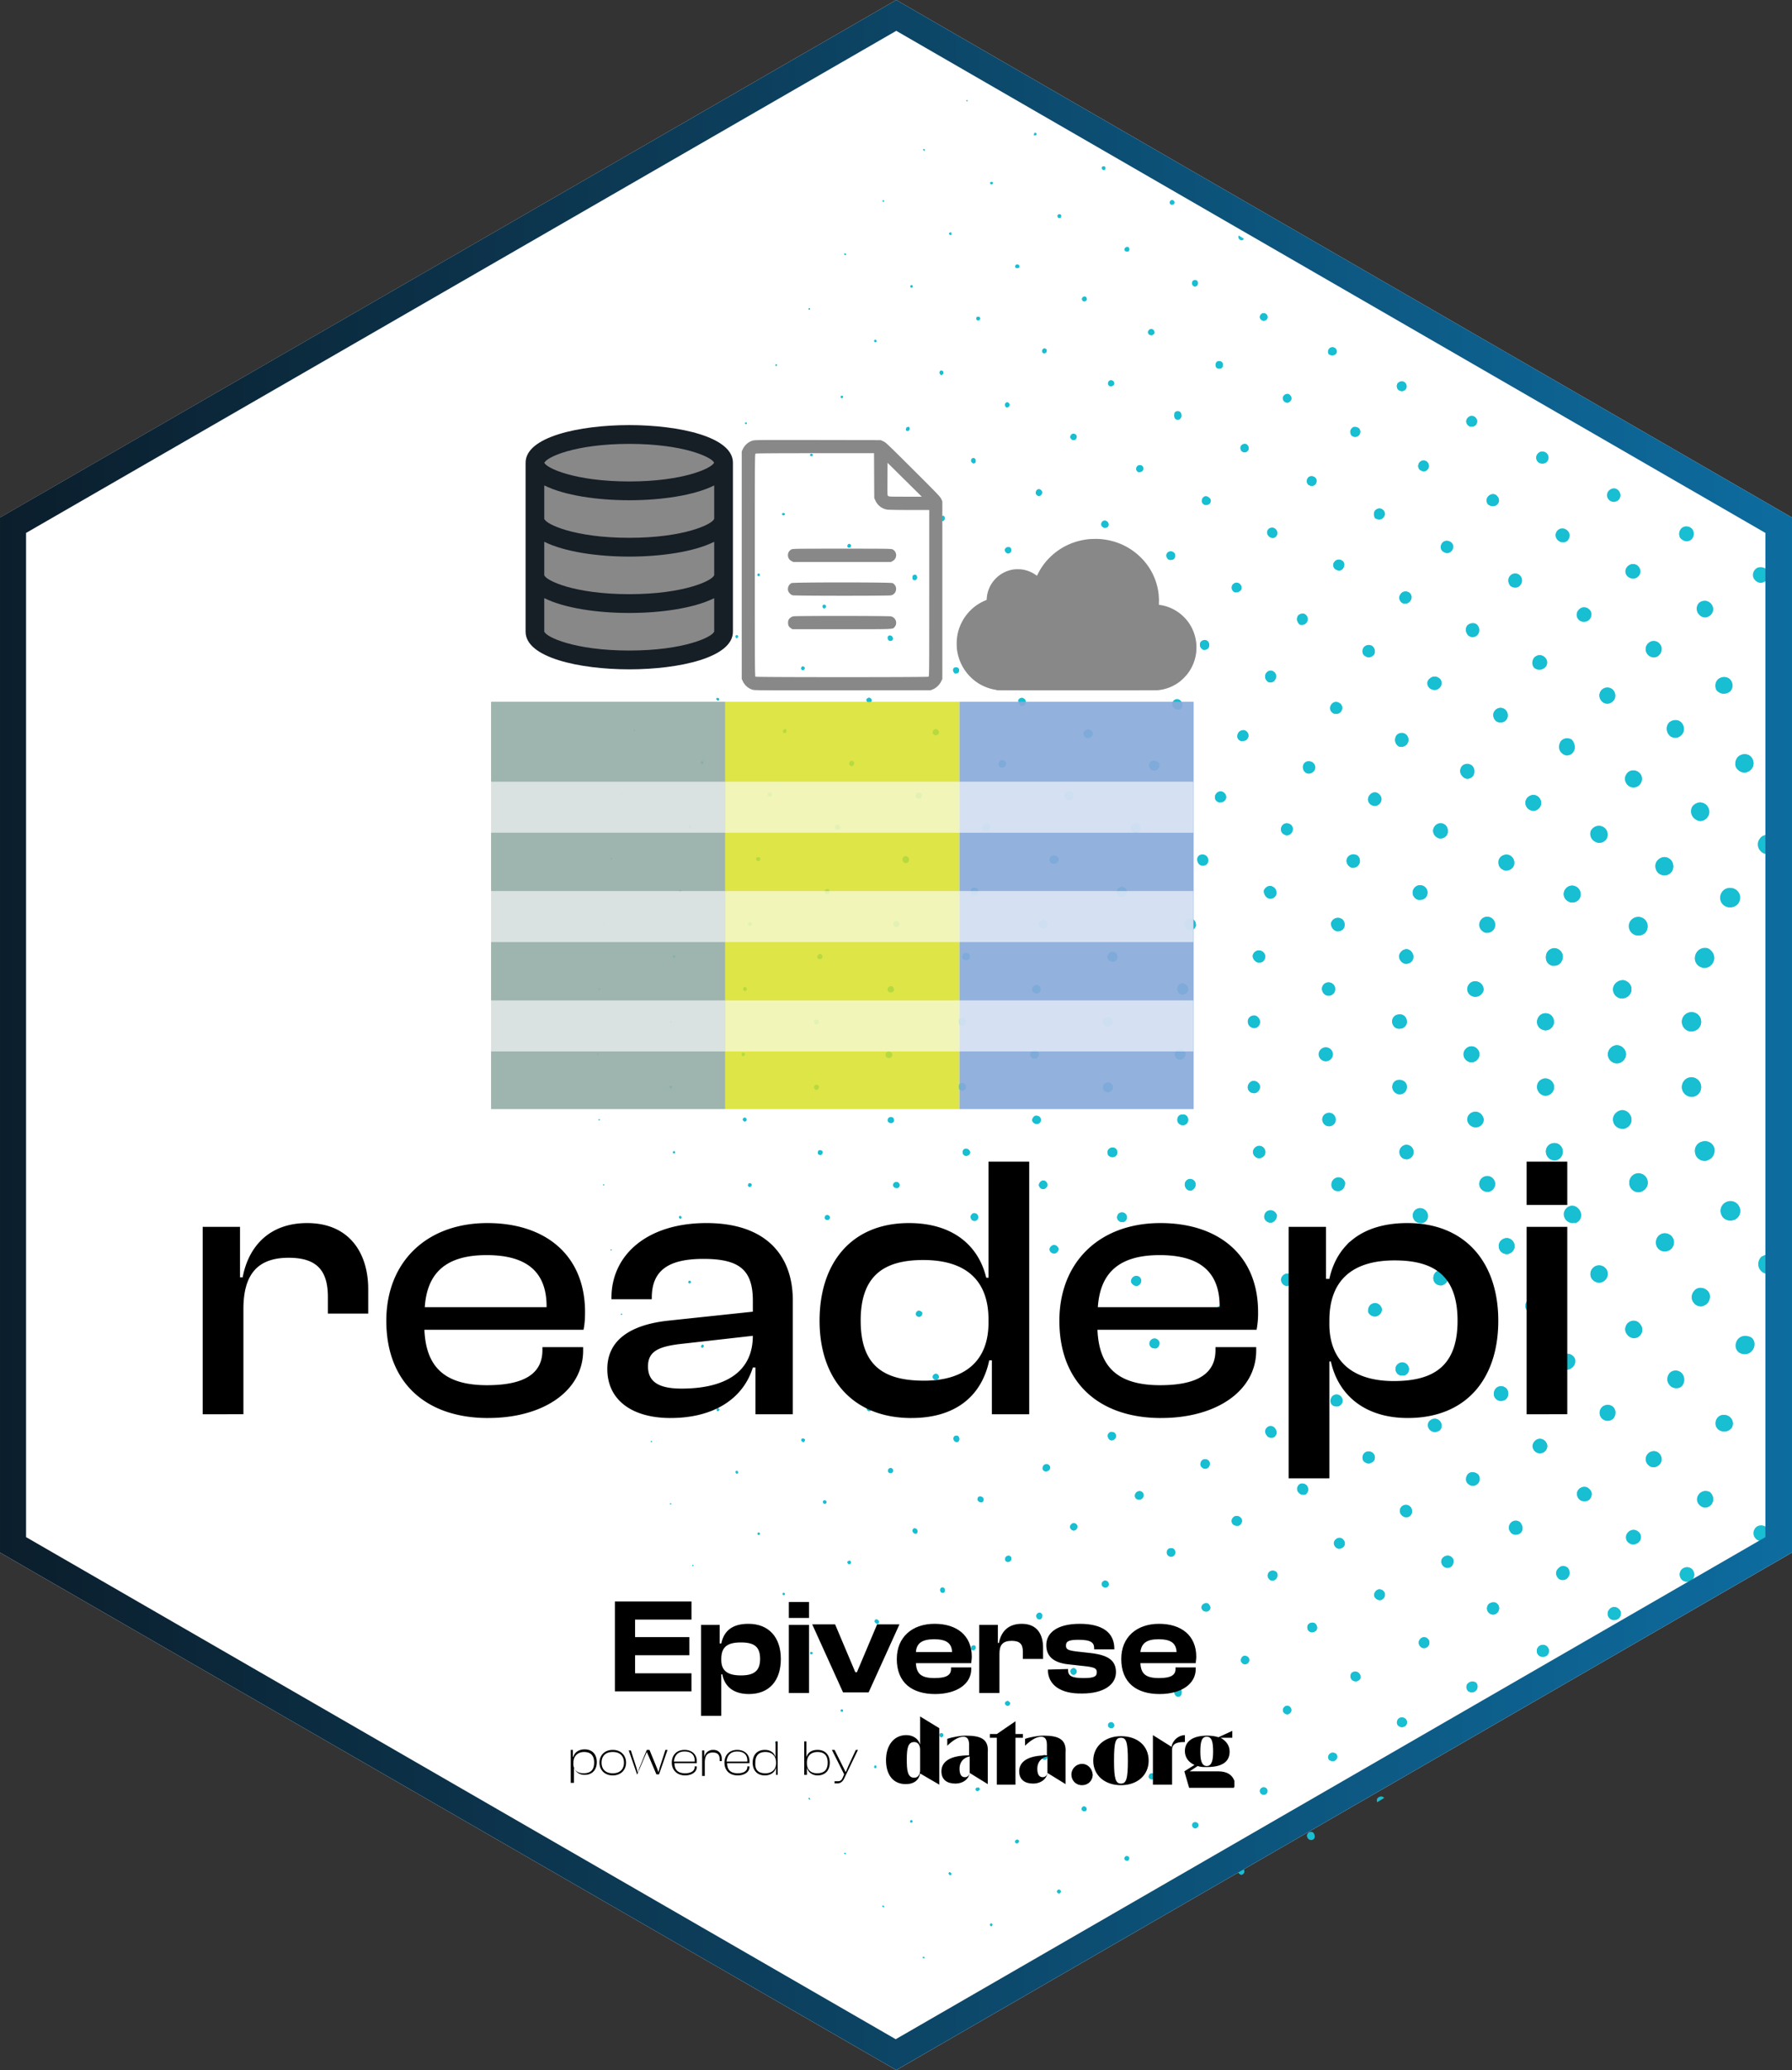 <svg xmlns:xlink="http://www.w3.org/1999/xlink" width="336.9" height="389.2" viewBox="0 0 89.138 102.976" xmlns="http://www.w3.org/2000/svg">
  <rect x="0" y="0" width="89.138" height="102.976" fill="#333333" stroke="none"/>
  <defs>
    <linearGradient xlink:href="#readepi_svg__a" id="readepi_svg__b" x1="133.059" x2="470.048" y1="392.074" y2="392.074" gradientTransform="translate(7.948 -4.996) scale(.265)" gradientUnits="userSpaceOnUse"/>
    <linearGradient id="readepi_svg__a" x1="133.059" x2="470.048" y1="392.074" y2="392.074" gradientUnits="userSpaceOnUse">
      <stop offset="0" style="stop-color:#0b1e2c"/>
      <stop offset="1" style="stop-color:#0d6c9f"/>
    </linearGradient>
  </defs>
  <path d="M106.546 61.93 61.964 87.676v51.487l44.582 25.744 44.556-25.744V87.675Z" class="readepi_svg__st4" style="fill:#fff;fill-opacity:1;stroke-width:.265" transform="translate(-61.964 -61.93)"/>
  <path d="M394.2 401.3c0-.8.5-1.4 1.3-1.4s1.4.5 1.4 1.3-.5 1.4-1.3 1.4h-.1c-.6 0-1.2-.6-1.3-1.3zm4-24.3c-.1.7-.7 1.1-1.3 1.1h-.2c-.7-.1-1.3-.8-1.1-1.6.1-.7.8-1.3 1.6-1.1.6.2 1.1.9 1 1.6zm0 36.2c.1.7-.4 1.4-1.1 1.6h-.2c-.7 0-1.2-.5-1.3-1.1-.1-.7.4-1.4 1.1-1.6.7-.1 1.4.4 1.5 1.1zm-2.7 39.9c.6-.3 1.4-.1 1.7.5.3.6.1 1.4-.5 1.7-.2.1-.4.1-.6.1-.5 0-.9-.2-1.1-.7-.3-.6-.1-1.3.5-1.6zm1.2 68c-.2.2-.4.3-.7.3-.2 0-.4-.1-.6-.2-.4-.3-.4-.9-.1-1.3.3-.4.9-.4 1.3-.1.5.4.5.9.1 1.3zm.8-39.3c-.2.2-.4.2-.7.2-.3 0-.7-.2-.9-.5-.4-.5-.3-1.2.2-1.6.5-.4 1.2-.3 1.6.2.4.6.3 1.3-.2 1.7zm.7-56c-.2-.7.2-1.5 1-1.7.7-.2 1.5.2 1.7 1 .2.7-.2 1.5-1 1.7h-.4c-.6 0-1.2-.4-1.3-1zm2.7 80.5c-.2.2-.5.3-.7.3-.3 0-.5-.1-.7-.3-.4-.4-.4-1 0-1.4.4-.4 1-.4 1.4 0 .4.3.4 1 0 1.4zm2-40.5c-.2.1-.4.2-.7.2-.4 0-.8-.2-1.1-.6-.4-.6-.2-1.4.4-1.7.6-.4 1.4-.2 1.7.4.5.6.3 1.4-.3 1.7zm-.1-30c.7-.3 1.5.1 1.8.8.3.7-.1 1.5-.8 1.8-.2.1-.3.1-.5.1-.5 0-1.1-.3-1.3-.9-.2-.7.1-1.5.8-1.8zm1.8-82.2c-.2.5-.7.9-1.3.9-.2 0-.3 0-.5-.1-.7-.3-1.1-1.1-.8-1.8.3-.7 1.1-1.1 1.8-.8.7.3 1 1.1.8 1.8zm2.6 95.3c-.3-.7-.1-1.5.6-1.8.7-.3 1.5-.1 1.8.6.3.7.1 1.5-.6 1.8-.2.1-.4.2-.6.2-.5-.1-1-.4-1.2-.8zm4.1-65.9c-.1.7-.7 1.3-1.5 1.3h-.2c-.8-.1-1.4-.8-1.3-1.6.1-.8.8-1.4 1.6-1.3.9.1 1.5.8 1.4 1.6zm0 24.2c.1.8-.5 1.5-1.3 1.6h-.2c-.7 0-1.4-.6-1.5-1.3-.1-.8.5-1.5 1.3-1.6.9-.1 1.6.5 1.7 1.3zm-2.2-13.6c.8 0 1.5.7 1.5 1.5s-.7 1.5-1.5 1.5-1.5-.7-1.5-1.5.7-1.5 1.5-1.5zm.9 120.9c-.2.2-.5.4-.8.4-.2 0-.5-.1-.7-.2-.4-.4-.5-1-.1-1.4.4-.4 1-.5 1.4-.1.5.3.5.9.2 1.3zm.1-38.7c-.2.2-.5.3-.8.3-.4 0-.7-.2-1-.5-.4-.5-.3-1.3.2-1.8.5-.4 1.3-.3 1.8.2s.4 1.3-.2 1.8zm.5-56c-.2-.8.3-1.6 1.1-1.8.8-.2 1.6.3 1.8 1.1.2.8-.3 1.6-1.1 1.8h-.4c-.6 0-1.2-.5-1.4-1.1zm3.4 80.1c-.2.2-.5.4-.8.4-.3 0-.6-.1-.8-.3-.5-.4-.5-1.2-.1-1.6.4-.4 1.1-.5 1.6-.1s.5 1.1.1 1.6zm1.4-40c-.2.2-.5.2-.8.2-.4 0-.9-.2-1.1-.6-.4-.6-.2-1.5.4-1.9.6-.4 1.5-.2 1.9.4.4.7.2 1.5-.4 1.9zm1.6-100.3c-.2.6-.8 1-1.4 1-.2 0-.4 0-.5-.1-.8-.3-1.1-1.1-.9-1.9.3-.8 1.1-1.1 1.9-.9.8.3 1.2 1.1.9 1.9zm-.8 72.9c-.2.1-.4.1-.5.1-.6 0-1.2-.4-1.4-1-.3-.8.1-1.6.9-1.9.8-.3 1.6.1 1.9.9.3.8-.1 1.6-.9 1.9zm3.2 10.5c-.4-.7-.1-1.6.6-2 .7-.4 1.6-.1 2 .6.4.7.1 1.6-.6 2-.2.1-.5.2-.7.2-.5 0-1-.3-1.3-.8zm3.6-52.4h-.1c-.9-.1-1.5-.8-1.5-1.7.1-.9.8-1.5 1.7-1.5.9.1 1.5.8 1.5 1.7-.1.8-.8 1.5-1.6 1.5zm1.6 10.5c.1.9-.6 1.6-1.5 1.7h-.1c-.8 0-1.5-.6-1.6-1.5-.1-.9.6-1.6 1.5-1.7.8 0 1.6.6 1.7 1.5zm-3.5 66.5c.6-.5 1.4-.4 1.9.2.5.6.4 1.4-.2 1.9-.3.2-.6.3-.9.3-.4 0-.8-.2-1-.5-.5-.6-.4-1.4.2-1.9zm2.3 40.2c-.2.3-.6.4-.9.4-.2 0-.5-.1-.7-.2-.5-.4-.6-1.1-.2-1.6.4-.5 1.1-.6 1.6-.2.5.4.6 1.1.2 1.6zm1.3-92.8c-.7 0-1.4-.5-1.6-1.3-.2-.9.4-1.7 1.2-1.9.9-.2 1.7.4 1.9 1.2.2.9-.4 1.7-1.2 1.9-.1.1-.2.1-.3.1zm2.5 78.3c-.2.3-.6.4-.9.4-.3 0-.6-.1-.8-.3-.5-.5-.6-1.2-.1-1.8.5-.6 1.2-.6 1.8-.1.4.5.5 1.3 0 1.8zm.7-39.3c-.3.2-.6.3-.8.3-.5 0-.9-.2-1.2-.6-.5-.7-.3-1.6.4-2.1s1.6-.3 2.1.4c.4.6.2 1.5-.5 2zm.2-27.2c-.6 0-1.3-.4-1.5-1-.3-.8.1-1.7 1-2 .8-.3 1.7.1 2 1 .3.8-.1 1.7-1 2-.2-.1-.4 0-.5 0zm3.2 51.8c-.3.3-.6.4-1 .4-.3 0-.7-.1-1-.4-.5-.5-.6-1.4 0-1.9.5-.5 1.4-.6 1.9 0 .6.5.6 1.3.1 1.9zm.3-41.5c-.4-.8-.1-1.7.7-2.2.8-.4 1.7-.1 2.2.7.4.8.1 1.7-.7 2.2-.2.1-.5.2-.7.2-.6 0-1.2-.4-1.5-.9zm1.9 26.3c-.5-.6-.5-1.5.1-2.1.6-.5 1.5-.5 2.1.1.5.6.5 1.5-.1 2.1-.3.2-.6.4-1 .4s-.8-.2-1.1-.5zm1.2-68.3c0-.9.8-1.7 1.7-1.7.9 0 1.7.8 1.7 1.7 0 .9-.8 1.7-1.7 1.7-.9 0-1.7-.7-1.7-1.7zm2.2 105.7c-.2.3-.6.5-1 .5-.3 0-.5-.1-.7-.2-.6-.4-.7-1.2-.3-1.7.4-.6 1.2-.7 1.7-.3.6.4.7 1.1.3 1.7zm.5-91.8c-.8 0-1.5-.6-1.7-1.4-.2-.9.5-1.8 1.4-2 .9-.2 1.8.5 2 1.4.2.9-.5 1.8-1.4 2h-.3zm3.2 77.6c-.3.3-.7.5-1.1.5-.3 0-.6-.1-.8-.3-.6-.5-.7-1.3-.2-1.9.5-.6 1.3-.7 1.9-.2.6.4.7 1.3.2 1.9zm-.1-38.6c-.3.2-.6.3-.9.3-.5 0-1-.2-1.3-.7-.5-.7-.4-1.7.3-2.2.7-.5 1.7-.4 2.2.4.6.7.4 1.7-.3 2.2zm.5-27.2c-.2.1-.4.1-.6.1-.7 0-1.4-.4-1.6-1.2-.3-.9.2-1.9 1.1-2.2.9-.3 1.9.2 2.2 1.1.3 1-.2 1.9-1.1 2.2zm3.4 51.3c-.3.3-.7.5-1.1.5-.3 0-.7-.1-1-.4-.6-.5-.7-1.5-.1-2.1.5-.6 1.5-.7 2.1-.1.6.5.7 1.5.1 2.1zm-.5-40.9c-.4-.8-.1-1.9.7-2.3.8-.5 1.9-.1 2.3.7.5.8.1 1.9-.7 2.3-.3.1-.5.2-.8.2-.6 0-1.2-.3-1.5-.9zm2.4 26c-.6-.6-.6-1.6 0-2.3.6-.6 1.6-.6 2.2 0 .6.6.6 1.6 0 2.3-.3.3-.7.4-1.1.4-.4.1-.8 0-1.1-.4zm4.1-66.4h-.2c-1-.1-1.7-1-1.6-2 .1-1 1-1.7 2-1.6 1 .1 1.7 1 1.6 2-.1.9-.9 1.6-1.8 1.6zm1.8 10.3c.1 1-.6 1.9-1.6 2h-.2c-.9 0-1.7-.7-1.8-1.6-.1-1 .6-1.9 1.6-2 1-.2 1.9.6 2 1.6zm-1.5 92.4c-.3.4-.7.6-1.2.6-.2 0-.5-.1-.7-.2-.6-.4-.8-1.2-.4-1.9.4-.6 1.2-.8 1.9-.4.6.4.8 1.3.4 1.9zm.1-51.8c-.6-.7-.4-1.8.3-2.4.7-.6 1.8-.4 2.4.3.6.7.4 1.8-.3 2.4-.3.2-.7.4-1 .4-.6 0-1.1-.2-1.4-.7zm3.4 37.8c-.3.4-.7.6-1.2.6-.3 0-.6-.1-.8-.3-.7-.5-.8-1.4-.4-2.1.5-.7 1.4-.8 2.1-.4.6.6.8 1.5.3 2.2zm3.6-14.2c-.3.4-.8.6-1.3.6-.3 0-.7-.1-1-.3-.7-.5-.8-1.5-.3-2.2.5-.7 1.5-.8 2.2-.3.8.5 1 1.5.4 2.2zm-.1-39c-.6 0-1.3-.3-1.6-.9-.5-.9-.2-2 .7-2.5.9-.5 2-.2 2.5.7.5.9.2 2-.7 2.5-.3.1-.6.2-.9.2zm4 24.5c-.3.4-.8.6-1.3.6-.4 0-.8-.1-1.2-.4-.7-.6-.7-1.7-.1-2.4s1.7-.7 2.4-.1c.8.6.8 1.6.2 2.3zm-2.5-111.6c.7-.6 1.8-.6 2.4.1.6.7.6 1.8-.1 2.4-.3.3-.7.5-1.2.5s-.9-.2-1.3-.6c-.6-.6-.5-1.7.2-2.4zm0 27.4c-.3.6-1 .9-1.6.9-.3 0-.6-.1-.9-.2-.9-.5-1.2-1.6-.7-2.5.5-.9 1.6-1.2 2.5-.7.9.5 1.2 1.6.7 2.5zm-3.7-42c.7-.5 1.7-.4 2.2.3.5.7.4 1.7-.3 2.2-.3.2-.6.3-1 .3-.5 0-.9-.2-1.3-.6-.4-.7-.3-1.7.4-2.2zm-2.1 90.4c-.2.1-.4.1-.5.1-.8 0-1.5-.5-1.7-1.3-.3-1 .2-2 1.2-2.3 1-.3 2 .2 2.3 1.2.2 1-.3 2-1.3 2.3zm1.2-37.5c-.2.8-1 1.3-1.7 1.3-.2 0-.4 0-.5-.1-1-.3-1.5-1.3-1.2-2.3.3-1 1.3-1.5 2.3-1.2.8.4 1.4 1.4 1.1 2.3zm-2.5-67.2c.7-.5 1.6-.3 2.1.4s.3 1.6-.4 2.1c-.3.2-.6.3-.8.3-.5 0-.9-.2-1.2-.6-.6-.8-.4-1.8.3-2.2zm1 37.9c.7.6.9 1.7.3 2.4-.3.4-.8.7-1.3.7-.4 0-.7-.1-1-.4-.7-.6-.9-1.7-.3-2.4.5-.8 1.5-.9 2.3-.3zm-4.4-52c.6-.4 1.5-.2 1.9.4.4.6.2 1.5-.4 1.9-.2.1-.5.2-.7.2-.5 0-.9-.2-1.2-.6-.4-.6-.2-1.5.4-1.9zm-2.5 36.7c.6-.6 1.6-.7 2.3 0 .6.6.7 1.6 0 2.3-.3.3-.7.5-1.1.5-.4 0-.8-.1-1.1-.4-.7-.7-.7-1.7-.1-2.4zm-.1 25.4c.8.4 1.1 1.5.7 2.3-.3.6-.9.9-1.5.9-.3 0-.6-.1-.8-.2-.8-.4-1.1-1.5-.7-2.3.5-.8 1.5-1.2 2.3-.7zm-3.8-40.3c.6-.5 1.5-.5 2.1.1.5.6.5 1.5-.1 2.1-.3.3-.6.4-1 .4s-.8-.2-1.1-.5c-.6-.7-.5-1.6.1-2.1zm-.3 53.6c-.2.7-.9 1.2-1.6 1.2-.2 0-.4 0-.6-.1-.9-.3-1.4-1.3-1.1-2.2.3-.9 1.3-1.4 2.2-1.1.9.3 1.4 1.3 1.1 2.2zm-3.4-68.2c.6-.5 1.5-.4 1.9.2.5.6.4 1.4-.2 1.9-.3.2-.6.3-.8.3-.4 0-.8-.2-1.1-.5-.5-.6-.4-1.4.2-1.9zm-.4 39.1c.5-.7 1.5-.9 2.2-.4.7.5.9 1.5.4 2.2-.3.4-.8.7-1.3.7-.3 0-.7-.1-.9-.3-.7-.5-.9-1.5-.4-2.2zm-.5 38.7c.9.2 1.6 1 1.4 2-.1.8-.9 1.4-1.7 1.4h-.3c-.9-.1-1.6-1-1.4-2 .2-.9 1.1-1.5 2-1.4zm-2.6-92.1c.6-.4 1.3-.3 1.7.3.4.6.3 1.3-.3 1.7-.2.2-.5.2-.7.2-.4 0-.8-.2-1-.5-.4-.5-.3-1.3.3-1.7zm-1.6 37.7c.5-.6 1.5-.7 2.1-.1.6.5.7 1.5.1 2.1-.3.3-.7.5-1.1.5-.3 0-.7-.1-1-.4-.6-.6-.7-1.5-.1-2.1zm.3 25.6c.8.4 1.1 1.4.7 2.2-.3.5-.8.8-1.4.8-.3 0-.5-.1-.7-.2-.8-.4-1.1-1.4-.7-2.2.3-.7 1.3-1 2.1-.6zm-4.5-40.8c.5-.5 1.4-.5 1.9 0s.5 1.4 0 1.9c-.3.3-.6.4-1 .4s-.7-.1-1-.4c-.5-.5-.5-1.4.1-1.9zm.2 54c-.2.6-.8 1-1.5 1-.2 0-.4 0-.5-.1-.8-.3-1.3-1.2-1-2 .3-.8 1.2-1.3 2-1 .9.3 1.3 1.3 1 2.1zm-1.3-27.4c-.3.4-.7.6-1.2.6-.3 0-.6-.1-.8-.3-.7-.5-.8-1.4-.4-2.1.5-.7 1.4-.8 2.1-.4.6.6.8 1.6.3 2.2zm-2.8-41.4c.5-.5 1.3-.4 1.8.1s.4 1.3-.1 1.8c-.2.2-.5.3-.8.3-.4 0-.7-.1-.9-.4-.6-.6-.6-1.4 0-1.8zm-.4 78.5c.9.2 1.4 1 1.2 1.9-.2.8-.8 1.3-1.6 1.3h-.3c-.9-.2-1.4-1-1.2-1.9.2-1 1-1.5 1.9-1.3zm-3.3-93.1c.5-.4 1.2-.3 1.6.2.4.5.3 1.2-.2 1.6-.2.2-.5.2-.7.2-.3 0-.7-.1-.9-.4-.4-.5-.3-1.2.2-1.6zm-.9 38.5c.5-.6 1.3-.7 1.9-.2.6.5.7 1.3.2 1.9-.3.3-.7.5-1.1.5-.3 0-.6-.1-.9-.3-.5-.5-.5-1.3-.1-1.9zm-1.4 26.5c.4-.7 1.3-1 2-.6s1 1.3.6 2c-.3.5-.8.8-1.3.8-.2 0-.5-.1-.7-.2-.7-.4-1-1.3-.6-2zm-1.1 137.7c-.2.2-.6.3-.9.3-.3 0-.7-.1-.9-.4-.5-.5-.5-1.3 0-1.8s1.3-.5 1.8 0c.5.7.5 1.5 0 1.9zm-1.9-179.6c.5-.5 1.3-.5 1.8 0s.5 1.3 0 1.8c-.2.3-.6.4-.9.4-.3 0-.6-.1-.9-.3-.5-.6-.5-1.4 0-1.9zm-1.1 25c.6.4.8 1.3.4 1.9-.3.4-.7.6-1.1.6-.3 0-.5-.1-.8-.2-.6-.4-.8-1.3-.4-1.9.5-.7 1.3-.8 1.9-.4zm-3-40c.5-.4 1.2-.4 1.6 0 .4.5.4 1.2 0 1.6-.2.2-.5.3-.8.3-.3 0-.6-.1-.8-.4-.5-.4-.4-1.1 0-1.5zm-1.7 80.2c.2-.8 1-1.3 1.8-1.1.8.2 1.3 1 1.1 1.8-.2.7-.8 1.1-1.4 1.1h-.4c-.8-.3-1.3-1.1-1.1-1.8zm-2.1-95c.4-.4 1.1-.3 1.4.1.4.4.3 1.1-.1 1.4-.2.2-.4.2-.7.2-.3 0-.6-.1-.8-.4-.3-.3-.3-.9.2-1.3zm-.2 39.2c.4-.5 1.2-.6 1.8-.2.5.4.6 1.2.2 1.8-.2.3-.6.5-1 .5-.3 0-.5-.1-.8-.3-.5-.5-.6-1.3-.2-1.8zm-1.2 26.6c.3-.7 1.2-.9 1.8-.6.7.3.9 1.2.6 1.8-.2.5-.7.7-1.2.7-.2 0-.4 0-.6-.2-.6-.2-.9-1-.6-1.7zm-1.7 149.9c-.2.2-.5.3-.8.3-.3 0-.6-.1-.8-.4-.4-.5-.4-1.2.1-1.6.5-.4 1.2-.4 1.6.1.4.4.3 1.1-.1 1.6zm-1.7-192.1c.4-.5 1.1-.5 1.6-.1s.5 1.1.1 1.6c-.2.2-.5.4-.8.4-.3 0-.5-.1-.8-.3-.5-.4-.5-1.1-.1-1.6zm-.9 25.3c.6.4.8 1.1.4 1.7-.2.4-.6.6-1.1.6-.2 0-.5-.1-.7-.2-.6-.4-.8-1.1-.4-1.7.5-.6 1.3-.8 1.8-.4zm-3.4-40.5c.4-.4 1-.4 1.4 0 .4.4.4 1.1 0 1.4-.2.2-.5.3-.7.3-.2 0-.5-.1-.7-.3-.4-.3-.4-1 0-1.4zm-1.3 80.5c.2-.7 1-1.2 1.7-1 .7.2 1.2.9 1 1.7-.2.6-.7 1-1.3 1h-.4c-.7-.2-1.2-.9-1-1.7zm-.5-54.4c-.2.3-.6.5-.9.5-.2 0-.5-.1-.7-.2-.5-.4-.6-1.1-.2-1.6.4-.5 1.1-.6 1.6-.2.5.3.6 1 .2 1.5zm-2.2-41c.4-.3.9-.3 1.3.1.3.4.3.9-.1 1.3-.2.2-.4.2-.6.2-.2 0-.5-.1-.7-.3-.3-.4-.3-1 .1-1.3zm-.5 66.5c.3-.6 1.1-.9 1.7-.5.6.3.9 1.1.5 1.7-.2.4-.7.7-1.1.7-.2 0-.4 0-.6-.1-.6-.4-.8-1.2-.5-1.8zm.8 52.1c.8 0 1.3.7 1.3 1.4s-.6 1.3-1.4 1.3h-.1c-.8 0-1.3-.7-1.3-1.4.1-.7.7-1.3 1.5-1.3zM391 293c.4-.4 1-.5 1.4-.1.4.4.5 1 .1 1.4-.2.2-.5.4-.8.4-.2 0-.5-.1-.7-.2-.3-.5-.3-1.1 0-1.5zm-.5 148.9c.6-.3 1.4.1 1.6.7.3.6-.1 1.4-.7 1.6-.2.1-.3.1-.5.1-.5 0-1-.3-1.2-.8-.1-.7.2-1.4.8-1.6zm-.7-95.2c.3-.6 1-1 1.6-.7.6.3 1 1 .7 1.6-.2.5-.7.8-1.2.8-.2 0-.3 0-.5-.1-.6-.2-.9-.9-.6-1.6zm-3.2-69.1c.3-.4.9-.4 1.3 0 .4.3.4.9 0 1.3-.2.2-.4.3-.7.3-.2 0-.4-.1-.6-.2-.3-.4-.4-1 0-1.4zm-2.4 51.5c.6.3.8 1 .5 1.5-.2.4-.6.6-1 .6-.2 0-.4 0-.5-.1-.6-.3-.8-1-.5-1.5.3-.6 1-.8 1.5-.5zm.1 40.4c.7.1 1.1.8 1 1.5-.1.6-.6 1-1.2 1h-.2c-.7-.1-1.1-.8-1-1.5 0-.7.7-1.1 1.4-1zm.5-67.1c.5.3.6 1 .2 1.4-.2.3-.5.4-.8.4-.2 0-.4-.1-.6-.2-.5-.3-.6-1-.2-1.4.3-.4.9-.5 1.4-.2zm-2.4-39.8c.3-.3.8-.3 1.1 0 .3.3.3.8 0 1.1-.2.1-.4.2-.6.2-.2 0-.4-.1-.6-.2-.2-.3-.2-.8.1-1.1zm0 119c.7.1 1.2.7 1.1 1.4-.1.6-.6 1.1-1.2 1.1h-.1c-.7-.1-1.2-.7-1.1-1.4 0-.6.7-1.1 1.3-1.1zm-4-94.7c.3-.4.9-.4 1.3-.1.4.3.4.9.1 1.3-.2.2-.4.3-.7.3-.2 0-.4-.1-.6-.2-.3-.3-.4-.9-.1-1.3zm-.2 161c.6-.2 1.2 0 1.5.6.2.6 0 1.2-.6 1.5-.1.1-.3.1-.4.1-.4 0-.9-.3-1.1-.7-.3-.6 0-1.2.6-1.5zm-.7-107.1c.2-.6.9-.9 1.5-.6.6.2.9.9.6 1.5-.2.4-.6.7-1.1.7-.1 0-.3 0-.4-.1-.5-.2-.8-.9-.6-1.5zm-3.6-69.4c.3-.3.8-.4 1.1-.1.3.3.4.8.1 1.1-.2.2-.4.3-.6.3-.2 0-.4-.1-.5-.2-.4-.3-.4-.8-.1-1.1zm-2.9 25.3c.3-.4.9-.5 1.3-.2s.5.9.2 1.3c-.2.3-.5.4-.7.4-.2 0-.4-.1-.5-.2-.5-.3-.6-.9-.3-1.3zm.6 130h-.2c-.5 0-1-.4-1.1-.9-.1-.6.3-1.2.9-1.4.6-.1 1.2.3 1.4.9 0 .6-.4 1.2-1 1.4zm.3 40.2c-.1.1-.3.1-.5.1-.4 0-.7-.2-.9-.6-.3-.5-.1-1.1.4-1.4.5-.3 1.1-.1 1.4.4.3.7.1 1.3-.4 1.5zm-.3-103.3c.6.1 1 .7.9 1.4-.1.5-.6.9-1.1.9h-.2c-.6-.1-1-.7-.9-1.4 0-.7.7-1.1 1.3-.9zm-1.1-39.9c.3-.5.9-.7 1.4-.4.5.3.7.9.4 1.4-.2.4-.5.6-.9.6-.2 0-.3 0-.5-.1-.5-.4-.7-1-.4-1.5zm-.9-67.5c.3-.3.7-.3 1 0 .3.3.3.7 0 1-.1.1-.3.2-.5.2s-.3-.1-.5-.2c-.3-.3-.3-.7 0-1zm-.2 119.4c.6.1 1.1.7 1 1.3-.1.6-.6 1-1.1 1h-.1c-.6-.1-1.1-.7-1-1.3 0-.6.6-1 1.2-1zm-1.1 12.3c.6 0 1.1.6 1.1 1.2s-.5 1.1-1.1 1.1c-.6 0-1.1-.6-1.1-1.2-.1-.7.4-1.2 1.1-1.1zm-2.4 66.1c.5-.2 1.1 0 1.3.6.2.5 0 1.1-.6 1.3-.1.1-.3.1-.4.1-.4 0-.8-.2-.9-.6-.2-.6.1-1.2.6-1.4zm-.6-119.1c.2-.5.8-.8 1.3-.6.5.2.8.8.6 1.3-.2.4-.5.6-.9.6-.1 0-.3 0-.4-.1-.6 0-.8-.6-.6-1.2zm.6-54.1c.3-.3.8-.4 1.1-.1.3.3.4.8.1 1.1-.2.2-.4.3-.6.3-.2 0-.3-.1-.5-.2-.3-.2-.3-.7-.1-1.1zm-4.7-15.6c.2-.3.7-.3 1-.1.3.2.3.7.1 1-.1.2-.3.2-.5.2s-.3-.1-.4-.2c-.4-.1-.4-.6-.2-.9zm-2.6 25.5c.3-.4.7-.5 1.1-.2.4.2.5.7.2 1.1-.2.2-.4.3-.7.3-.2 0-.3 0-.4-.1-.4-.2-.4-.7-.2-1.1zm-.4 27.1c.2-.4.8-.6 1.2-.4.4.2.6.8.4 1.2-.2.3-.5.5-.8.5-.1 0-.3 0-.4-.1-.4-.2-.6-.7-.4-1.2zm.7 39.9c.6.1.9.7.8 1.2-.1.5-.5.8-1 .8h-.2c-.6-.1-.9-.7-.8-1.2.1-.6.7-1 1.2-.8zM356.8 250c.2-.2.6-.2.8 0 .2.2.2.6 0 .8-.1.1-.3.2-.4.2-.1 0-.3-.1-.4-.2-.2-.2-.2-.6 0-.8zm-.3 119.7c.6.1.9.6.9 1.2-.1.5-.5.9-1 .9h-.2c-.6-.1-.9-.6-.9-1.2.1-.6.6-1 1.2-.9zm-.6 13.2c0 .5-.5.9-1 .9h-.1c-.6 0-1-.5-.9-1.1 0-.6.5-1 1.1-.9.5.1 1 .6.9 1.1zm-.5 12.2c0 .6-.5 1-1 1s-1-.5-1-1c0-.6.5-1 1-1s1 .5 1 1zm-.7-65.4c-.1.3-.5.6-.8.6-.1 0-.2 0-.4-.1-.5-.2-.7-.7-.5-1.2.2-.5.7-.7 1.2-.5.5.3.7.8.5 1.2zm-.3-55c.3.2.4.7.1 1-.1.2-.3.3-.5.3-.1 0-.3 0-.4-.1-.3-.2-.4-.7-.1-1 .2-.4.6-.5.9-.2zm-1.8-39.8c.2-.2.5-.2.6 0 .2.2.2.5 0 .6-.1.1-.2.1-.3.1-.1 0-.2 0-.3-.1-.2-.2-.2-.5 0-.6zm-2.2 106.3c-.1.4-.5.6-.9.6h-.3c-.5-.2-.7-.7-.6-1.2.2-.5.7-.7 1.2-.6.5.2.8.7.6 1.2zm-4.1-56.4c.2-.3.6-.4.9-.2.3.2.4.6.2.9-.1.2-.3.3-.6.3-.1 0-.3 0-.4-.1-.3-.2-.3-.6-.1-.9zm-.3 27.1c.2-.4.7-.6 1.1-.3.4.2.5.7.3 1.1-.1.3-.4.4-.7.4-.1 0-.2 0-.4-.1-.3-.2-.5-.7-.3-1.1zm-2.4 51.8c.5.1.8.6.7 1.1-.1.4-.5.7-.9.7h-.2c-.5-.1-.8-.6-.7-1.1.2-.4.6-.8 1.1-.7zm-1 13.2c0 .5-.4.8-.9.8h-.1c-.5-.1-.9-.5-.8-1 .1-.5.5-.9 1-.8.5 0 .9.5.8 1zm-1.8 23.5c.5 0 .9.4.9.9s-.4.9-.9.9-.9-.4-.9-.9.4-.9.9-.9zm-.9-11.4c0-.5.4-.9.9-.9s.9.4.9.9-.4.9-.9.9-.9-.4-.9-.9zm2.4-65.2c-.1.3-.4.5-.7.5-.1 0-.2 0-.3-.1-.4-.2-.6-.6-.4-1 .2-.4.6-.6 1-.4.4.1.6.6.4 1zm-1.3-55c.2-.3.5-.3.8-.1.3.2.3.5.1.8-.1.1-.3.2-.5.2-.1 0-.2 0-.3-.1-.3-.2-.3-.5-.1-.8zm-1.2-40.3c.1-.1.3-.1.5 0 .1.1.1.3 0 .5-.1.1-.2.1-.2.1-.1 0-.2 0-.2-.1-.2-.1-.2-.4-.1-.5zm-2.4 105.7c.4.1.6.6.5 1-.1.3-.4.5-.8.5h-.3c-.4-.1-.6-.6-.5-1 .3-.5.7-.7 1.1-.5zm-1.3-81.2c.2-.2.4-.2.6-.1.2.2.2.4.1.6-.1.1-.2.2-.4.2-.1 0-.2 0-.3-.1-.1-.1-.2-.4 0-.6zm-2.2 25.9c.2-.3.5-.3.8-.2.3.2.3.5.2.8-.1.2-.3.3-.5.3-.1 0-.2 0-.3-.1-.3-.2-.4-.5-.2-.8zm-.1 27.1c.2-.3.6-.5.9-.3.3.2.5.6.3.9-.1.2-.4.4-.6.4-.1 0-.2 0-.3-.1-.3-.1-.4-.5-.3-.9zm-2.9 51.8c.4.1.7.5.6.9-.1.4-.4.6-.8.6h-.2c-.4-.1-.7-.5-.6-.9.1-.4.5-.7 1-.6zm-1-40c-.1.3-.4.4-.6.4-.1 0-.2 0-.3-.1-.3-.1-.5-.6-.4-.9.1-.3.6-.5.9-.4.4.2.5.6.4 1zm-1.3 101c.4-.1.8.2.9.7.1.4-.3.8-.7.9h-.1c-.4 0-.7-.3-.8-.7 0-.4.3-.8.7-.9zm0-47.3c-.4-.1-.7-.5-.7-.9.1-.4.5-.7.9-.7.4.1.7.5.7.9-.1.4-.4.7-.8.7h-.1zm0-108.7c.1-.2.4-.3.6-.1.2.1.2.4.1.6-.1.1-.2.2-.4.2-.1 0-.2 0-.3-.1-.1-.1-.2-.4 0-.6zm-.4 26.4c.3.2.4.5.2.8-.1.2-.3.3-.5.3-.1 0-.2 0-.3-.1-.3-.2-.4-.5-.2-.8.2-.3.5-.4.8-.2zm-1.2-67c.1-.1.2-.1.3 0 .1.1.1.2 0 .3 0 0-.1.1-.2.1s-.1 0-.2-.1c.1 0 .1-.2.1-.3zm.5 159.9c.4 0 .8.4.7.8 0 .4-.4.7-.8.7h-.1c-.4 0-.8-.4-.7-.8.1-.4.5-.8.9-.7zm-2.5-53.8c.4.1.5.5.4.9-.1.3-.4.5-.6.5h-.2c-.4-.1-.5-.5-.4-.9.1-.5.4-.6.8-.5zm-1.4-81.3c.1-.1.3-.2.5-.1.1.1.2.3.1.5-.1.1-.2.1-.3.1-.1 0-.1 0-.2-.1-.2-.1-.2-.3-.1-.4zm-2 25.9c.1-.2.4-.3.6-.1.2.1.3.4.1.6-.1.1-.2.2-.4.2-.1 0-.2 0-.2-.1-.2-.1-.2-.4-.1-.6zm0 27.3c.1-.3.5-.4.8-.3.3.1.4.5.3.8-.1.2-.3.3-.5.3-.1 0-.2 0-.3-.1-.3-.1-.5-.4-.3-.7zm-3.4 51.6c.4.1.6.4.5.8-.1.3-.4.5-.7.5h-.1c-.4-.1-.6-.4-.5-.8.1-.4.4-.5.8-.5zm-1.1-40.7c.3.1.4.5.3.7-.1.2-.3.3-.5.3h-.2c-.3-.1-.4-.5-.3-.7.1-.3.4-.5.7-.3zm-.9-54.3c.1-.2.3-.2.5-.1s.2.3.1.5c-.1.1-.2.1-.3.1-.1 0-.1 0-.2-.1-.2 0-.2-.3-.1-.4zm-1 26.6c.1-.2.4-.3.6-.2.2.1.3.4.2.6-.1.1-.2.2-.4.2-.1 0-.2 0-.2-.1-.2 0-.3-.2-.2-.5zm-.9-67.4h.2v.2h-.2v-.2zm0 160.1c.4 0 .7.4.6.7 0 .4-.3.6-.7.6h-.1c-.4 0-.7-.4-.6-.7.1-.4.4-.7.8-.6zm-.8 12.2c.4 0 .7.3.7.7 0 .4-.3.7-.7.7-.4 0-.7-.3-.7-.7 0-.4.4-.7.7-.7zm-3.3-93.6c-.1.2-.2.3-.4.3h-.2c-.2-.1-.3-.4-.2-.6.1-.2.4-.3.6-.2.2 0 .3.3.2.5zm-.9-27.7c.1-.2.3-.2.5-.1s.2.3.1.5c-.1.1-.2.2-.3.2-.1 0-.1 0-.2-.1-.1-.2-.2-.4-.1-.5zm-3.8 79c.3.1.5.4.4.7-.1.3-.3.4-.6.4h-.1c-.3-.1-.5-.4-.4-.7.1-.3.4-.5.7-.4zm-.7-40.8c.2.1.3.4.2.6-.1.2-.2.3-.4.3h-.2c-.2-.1-.3-.4-.2-.6.1-.3.3-.4.6-.3zm-1-54.4c.1-.1.2-.1.3-.1.1.1.1.2.1.3 0 .1-.1.1-.2.1h-.1c-.1 0-.2-.2-.1-.3zm-3.2 119.8c0-.3.3-.5.6-.5s.5.3.5.6-.3.5-.6.5h-.1c-.2 0-.5-.3-.4-.6zm-1-53.7c.1-.2.3-.4.6-.3.2.1.4.4.3.6-.1.2-.2.3-.4.3h-.2c-.3-.1-.4-.4-.3-.6zm.5 65.4c.3 0 .6.3.5.6 0 .3-.3.5-.6.5s-.6-.3-.5-.6c0-.2.3-.5.6-.5zm-2.5-94.1c.2.1.2.3.2.5-.1.1-.2.2-.3.2h-.1c-.2-.1-.2-.3-.2-.5.1-.2.3-.3.4-.2zm-.6-27.1c.1-.1.2-.1.3-.1.1.1.1.2.1.3 0 .1-.1.1-.2.1h-.1c-.1-.1-.1-.2-.1-.3zm-4.1 78.9c.2.1.4.3.3.6-.1.2-.2.3-.4.3h-.1c-.2-.1-.4-.3-.3-.6 0-.2.2-.3.5-.3zm-.9-40.5c.1-.2.3-.3.4-.2.2.1.3.3.2.4-.1.1-.2.2-.3.2h-.1c-.2 0-.3-.2-.2-.4zm-3.4 65.1c0 .2-.2.4-.4.4h-.1c-.2 0-.4-.3-.4-.5s.3-.4.5-.4.4.3.4.5zm-1.8 11.7c.3 0 .4.2.4.5 0 .2-.2.4-.5.4s-.4-.2-.4-.5c.1-.2.3-.4.5-.4zm-6.3-41.8c0 .2-.2.3-.3.3h-.1c-.2 0-.3-.2-.2-.4 0-.2.2-.3.4-.2.2 0 .3.1.2.3zm-5.1-29.6c.1 0 .2.2.1.3 0 .1-.1.1-.2.1h-.1c-.1 0-.2-.2-.1-.3 0-.1.1-.2.3-.1zm-2.6-28.3c0-.1.1-.1.2-.1s.1.1.1.2l-.1.1c-.3-.1-.3-.1-.2-.2zm-.1 105.9c.2 0 .3.2.3.4s-.2.3-.3.3c-.2 0-.3-.2-.3-.4s.1-.3.3-.3zm-5.2-94.8c0-.1.1-.1.2-.1s.1.1.1.1l-.1.1c-.2.1-.2 0-.2-.1zm-8.7 22.9c.1 0 .1.1.1.1l-.1.1c-.1 0-.1-.1-.1-.1 0-.1 0-.1.1-.1zm-13.7 84.6c-.1 0-.1-.1-.1-.1 0-.1 0-.1.1-.1s.1 0 .1.1-.1.1-.1.1zm.3-12.5c.1 0 .1.1.1.1 0 .1-.1.1-.1.1-.1 0-.1-.1-.1-.1-.1 0 0-.1.1-.1zm0 24.8c-.1 0-.1 0-.1-.1s0-.1.1-.1.1 0 .1.1l-.1.1zm.8-37c.1 0 .1.1.1.1 0 .1-.1.1-.1.1-.1 0-.1-.1-.1-.1 0-.1 0-.1.1-.1zm.1 49.1c0 .1 0 .1-.1.1s-.1 0-.1-.1 0-.1.1-.1l.1.1zm1.3-61.3c.1 0 .1.1.1.1 0 .1-.1.1-.1.1-.1 0-.1-.1-.1-.1 0-.1 0-.1.1-.1zm0 73.6c-.1 0-.1 0-.1-.1s0-.1.1-.1.1 0 .1.1 0 .1-.1.1zm1.8-85.6c0-.1.1-.1.1-.1.1 0 .1.1.1.1 0 .1-.1.1-.1.1-.1 0-.1 0-.1-.1zm.2 97.7c-.1 0-.1 0-.1-.1s0-.1.1-.1.1 0 .1.1-.1.1-.1.1zm2.3-109.7c0-.1.1-.1.1-.1.1 0 .1.1.1.1 0 .1-.1.1-.1.1l-.1-.1zm.2 121.7c-.1 0-.1 0-.1-.1s0-.1.1-.1.1 0 .1.1 0 .1-.1.1zm2.9-133.6c0-.1.1-.1.1-.1.1 0 .1.1.1.1 0 .1-.1.1-.1.1-.1 0-.1 0-.1-.1zm.2 145.5c-.1 0-.1 0-.1-.1s0-.1.1-.1.1 0 .1.1c0 0 0 .1-.1.1zm3.6 11.7c-.1 0-.1 0-.1-.1s0-.1.1-.1.1 0 .1.1c0 0 0 .1-.1.1zm0-78.1c-.1 0-.2-.1-.2-.2s.1-.2.2-.2.2.1.2.2-.1.2-.2.2zm0-12.3c-.1 0-.2-.1-.2-.2s.1-.2.2-.2.2.1.2.2-.1.2-.2.2zm.6-12.7c.1 0 .2.1.2.2s-.1.2-.2.2-.2-.1-.2-.2.1-.2.2-.2zm0 37.2c-.1 0-.2-.1-.2-.2s.1-.2.2-.2.2.1.2.2-.1.2-.2.2zm1.2-49.4c.1 0 .2.1.2.3 0 .1-.1.2-.2.2s-.2-.1-.2-.3c0-.1.1-.2.2-.2zm0 61.6c-.1 0-.2-.1-.3-.2 0-.1.1-.2.2-.3.1 0 .2.1.3.2 0 .2-.1.3-.2.3zm1.8-73.7c.1 0 .2.1.2.3 0 .1-.1.2-.2.2s-.2-.1-.2-.3c-.1-.2.1-.3.2-.2zm0 85.9c-.1 0-.2-.1-.3-.2 0-.1.1-.2.2-.3.1 0 .2.1.3.2 0 .1-.1.3-.2.3zm.4-139c0-.1.1-.1.1-.1.1 0 .1.1.1.1l-.1.1c-.1 0-.1 0-.1-.1zm.3 191.9c0 .1 0 .1-.1.1 0 0-.1 0-.1-.1s0-.1.1-.1c0 0 0 .1.1.1zm1.6-150.9c.1 0 .2.1.2.3 0 .1-.1.2-.2.2s-.2-.1-.2-.3c0-.1.1-.2.2-.2zm.1 110s-.1 0 0 0c-.2 0-.2-.1-.3-.2 0-.1.1-.2.2-.3.1 0 .2 0 .3.2 0 .2-.1.3-.2.3zm2.6-121.7c0-.1.2-.2.3-.2.1 0 .2.2.2.3 0 .1-.1.2-.2.2h-.1c-.1-.1-.2-.2-.2-.3zm.3 174.1c-.1 0-.1 0-.1-.1s0-.1.1-.1.1 0 .1.1c0 0-.1 0-.1.1zm0-40.5c-.2 0-.3-.1-.3-.2s0-.2.2-.3c.1 0 .2 0 .3.2 0 .2 0 .3-.2.3zm3.3-145.4c0-.1.2-.2.3-.1.1 0 .2.2.1.3 0 .1-.1.2-.2.2h-.1c-.1-.1-.2-.3-.1-.4zm.4 156.9c0 .1 0 .2-.1.3h-.1c-.1 0-.2-.1-.2-.2s0-.2.1-.3c.2 0 .3.1.3.2zm.7-78.4c0-.2.2-.3.3-.3.2 0 .3.1.3.3 0 .2-.2.3-.3.3-.2.1-.3-.1-.3-.3zm.8 118.4c0 .1 0 .1 0 0-.1 0-.1 0-.2-.1 0-.1 0-.1.1-.2.1 0 .1 0 .2.1 0 .2 0 .2-.1.2zm-.2-105.8c-.2 0-.3-.1-.4-.3 0-.2.1-.4.3-.4.2 0 .3.1.4.3.1.3-.1.4-.3.4zm.6-37.1c0-.2.2-.3.4-.3s.3.2.3.4-.2.3-.3.3c-.3-.1-.4-.2-.4-.4zm.4 49.4c-.2 0-.4-.1-.4-.3 0-.2.1-.4.3-.4.2 0 .4.1.4.3 0 .2-.1.3-.3.4zm1.6-61.9c.2 0 .3.2.3.4s-.2.3-.3.3h-.1c-.2 0-.3-.2-.3-.4s.2-.3.4-.3zm.1 127.2s-.1 0 0 0c-.2 0-.3 0-.3-.1s0-.2.1-.3c.1 0 .2 0 .3.1.1.1 0 .3-.1.3zm-.1-53.2s-.1 0 0 0c-.2 0-.4-.1-.4-.3 0-.2.1-.4.3-.4.2 0 .4.1.4.3 0 .2-.1.4-.3.4zm1.8-85.8c0-.2.2-.3.4-.3s.3.2.3.4-.2.3-.3.3h-.1c-.3 0-.4-.2-.3-.4zm.4 97.9s-.1 0 0 0c-.2 0-.4-.1-.4-.3 0-.2.1-.4.3-.4.2 0 .4.1.4.3 0 .2-.1.3-.3.4zm1.1 80.2h-.2v-.2h.2c.1.1.1.1 0 .2zm.1-258.6c0 .1-.1.1 0 0-.1.1-.1.1-.2 0-.1 0-.1-.1 0-.2 0-.1.1-.1.2 0v.2zm1 27.8c.1-.1.2-.2.3-.1.1.1.2.2.1.3 0 .1-.1.1-.2.1h-.1c-.1 0-.1-.2-.1-.3zm.4 203c-.1 0-.1.1 0 0-.2 0-.3 0-.3-.1s0-.3.1-.3.2 0 .3.1c0 .2 0 .3-.1.3zm.2-40.5s-.1 0 0 0c-.2 0-.4-.1-.4-.2 0-.2.1-.4.2-.4.2 0 .4.1.4.2.1.2 0 .4-.2.4zm3-133.6c.1-.2.2-.3.4-.2.2.1.3.2.2.4 0 .1-.2.2-.3.2h-.1c-.2 0-.3-.2-.2-.4zm.5 145.4h-.1c-.1 0-.3-.1-.3-.2-.1-.2 0-.4.2-.4.2-.1.4 0 .4.2 0 .1-.1.3-.2.4zm1.1 67c-.1 0-.1.1 0 0h-.2v-.2h.2v.2zm0-279.6c-.1.1-.1 0-.2 0s-.1-.1 0-.2c0-.1.1-.1.2 0 0 0 .1.1 0 .2zm.1 27.2c.1-.1.2-.2.3-.1.1.1.2.2.1.3 0 .1-.1.1-.2.1h-.1c-.1-.1-.2-.2-.1-.3zm.3 225.2h-.1c-.1 0-.2 0-.2-.1-.1-.1 0-.3.1-.3.1-.1.2 0 .3.1 0 .1 0 .3-.1.3zm.4-118.7c0-.3.2-.4.5-.4s.4.2.4.5c0 .2-.2.4-.5.4-.2 0-.4-.3-.4-.5zm.5 12.7c-.2 0-.5-.2-.5-.4 0-.3.2-.5.4-.5.3 0 .5.2.5.4 0 .3-.2.5-.4.5zm.7 12.3c-.1 0-.1 0 0 0-.3 0-.5-.2-.5-.4 0-.3.2-.5.4-.5.3 0 .5.2.5.4s-.2.5-.4.5zm.4-103.1c.1-.2.3-.3.4-.2.2.1.3.3.2.4-.1.1-.2.2-.3.2h-.1c-.2 0-.2-.2-.2-.4zm.5 168.6h-.1c-.1 0-.3-.1-.3-.2-.1-.2 0-.4.2-.4.2-.1.4 0 .4.2.1.1 0 .3-.2.4zm.4-53.3c-.3 0-.5-.2-.5-.4 0-.3.1-.5.4-.5.3 0 .5.1.5.4 0 .2-.1.4-.4.5zm2-74.2c.2 0 .4.3.4.5s-.2.4-.4.4h-.1c-.2 0-.4-.3-.4-.5 0-.3.2-.4.5-.4zm.4 85.7c0 .2-.1.5-.4.5h-.1c-.2 0-.4-.1-.4-.4 0-.2.1-.5.4-.5.2 0 .4.2.5.4zm.4 80.8h-.1c-.1 0-.2 0-.2-.1-.1-.1 0-.2.1-.3.1-.1.3 0 .3.1.1.1 0 .3-.1.3zm.1-246.7c0 .1-.1.1-.2.1h-.1c-.1-.1-.1-.2-.1-.3.1-.1.2-.1.3-.1.2.1.2.2.1.3zm.5 273.4c-.1 0-.1 0 0 0h-.2v-.2h.2v.2zm0-300.2c-.1.1-.1 0-.2 0s-.1-.1 0-.2c0-.1.1-.1.2 0s.1.1 0 .2zm.8 245.8h-.1c-.1 0-.3-.1-.3-.2-.1-.2 0-.4.2-.4.2-.1.4 0 .4.2.1.1 0 .3-.2.4zm.5-40.6h-.1c-.2 0-.4-.1-.4-.3-.1-.2.1-.5.3-.6.2-.1.5.1.6.3 0 .3-.1.6-.4.6zm2.7-121.7c.1-.2.3-.4.6-.3.2.1.4.3.3.6-.1.2-.2.3-.4.3h-.1c-.3-.1-.5-.3-.4-.6zm.6 133.5h-.1c-.2 0-.4-.1-.4-.3-.1-.2.1-.5.3-.6.2-.1.5.1.6.3 0 .3-.1.6-.4.6zm1.1 67.1h-.1c-.1 0-.1 0-.2-.1s0-.2.1-.3c.1-.1.2 0 .3.1 0 .1 0 .2-.1.3zm.3-27.2h-.2c-.1 0-.2-.1-.3-.2-.1-.2 0-.4.1-.5.2-.1.4 0 .5.1.2.3.1.5-.1.6zm1.1 53.2c0 .1 0 .1 0 0h-.2v-.2h.2c.1.1.1.2 0 .2zm.1-320.1c0 .1 0 .1 0 0h-.2s-.1-.1 0-.2c0 0 .1-.1.2 0 0 .1.1.2 0 .2zm.4 160.2c0-.3.3-.6.6-.6s.6.3.6.6-.3.6-.6.6c-.4-.1-.6-.3-.6-.6zm1 78.5h-.2c-.2 0-.4-.1-.4-.3-.1-.2 0-.5.3-.6.2-.1.5 0 .6.3.1.2 0 .5-.3.6zm-.1-65.7c-.3 0-.6-.2-.6-.5s.2-.6.5-.6.6.2.6.5c.1.3-.2.6-.5.6zm1.6 11.6c0 .3-.2.6-.5.6h-.1c-.3 0-.5-.2-.6-.5 0-.3.2-.6.5-.6.4-.1.7.2.7.5zM303 358c.3.1.5.3.5.7 0 .3-.3.5-.6.5h-.1c-.3-.1-.5-.3-.5-.7.1-.4.4-.6.7-.5zm-.6 73.9c-.1-.3.2-.6.5-.7.3-.1.6.2.7.5.1.3-.1.6-.5.7h-.1c-.3 0-.6-.2-.6-.5zm1 80.8h-.2c-.1 0-.2-.1-.3-.2-.1-.2 0-.4.1-.5.2-.1.4 0 .5.1.2.3.1.5-.1.6zm.2-234.8c-.1.1-.2.2-.3.2h-.2c-.2-.1-.2-.3-.1-.5s.3-.2.5-.1c.1 0 .2.2.1.4zm.5 261.4h-.1c-.1 0-.1 0-.2-.1s0-.2.1-.3c.1-.1.2 0 .3.1 0 .1 0 .2-.1.3zm.7-54.3h-.2c-.2 0-.3-.1-.4-.3-.1-.2 0-.5.2-.6.2-.1.5 0 .6.2.2.3 0 .6-.2.7zm.7-40.6h-.1c-.3 0-.5-.2-.6-.4-.1-.3.1-.6.4-.7.3-.1.6.1.7.4.1.3-.1.6-.4.7zm.8 120.3c0 .1 0 .1 0 0h-.2v-.2h.2c.1.1.1.2 0 .2zm.1-339.3s0 .1 0 0h-.2s-.1-.1 0-.2c0 0 .1-.1.2 0s.1.2 0 .2zm1.6 109.1c.1-.3.4-.5.7-.4.3.1.5.4.4.7-.1.2-.3.4-.5.4h-.2c-.3-.1-.5-.4-.4-.7zm.7 121.7h-.2c-.2 0-.5-.2-.5-.4-.1-.3.1-.6.4-.7.3-.1.6.1.7.4.1.3-.1.6-.4.7zm1.1 67c-.1 0-.1.1-.2.1s-.2-.1-.3-.2c-.1-.2-.1-.4.1-.5.2-.1.4-.1.5.1.1.2 0 .4-.1.5zm.2-27.1h-.2c-.2 0-.3-.1-.4-.3-.1-.2 0-.5.2-.6.2-.1.5 0 .6.2.1.3.1.6-.2.7zm1.3 53h-.1c-.1 0-.1 0-.2-.1s-.1-.2 0-.3c.1-.1.2-.1.3 0 .2.2.2.4 0 .4zm.2-307.9c0 .1-.1.1-.2.1h-.1c-.1-.1-.1-.2 0-.3.1-.1.2-.1.3 0v.2zm.3 81.6c.1-.3.4-.4.7-.3.3.1.4.4.3.7-.1.2-.3.4-.5.4h-.2c-.2-.2-.4-.5-.3-.8zm.8 145h-.2c-.2 0-.4-.1-.5-.4-.1-.3 0-.6.3-.7.3-.1.6 0 .7.3.2.4 0 .7-.3.8zm.9-65.9c-.4 0-.7-.3-.7-.7 0-.4.3-.7.7-.7.4 0 .7.3.7.7 0 .4-.3.7-.7.7zm.9 172.1h-.2v-.2h.2c.1.1 0 .1 0 .2zm-.1-159.8c-.4 0-.7-.3-.7-.6 0-.4.2-.7.6-.7.4 0 .7.2.7.6.1.3-.2.6-.6.7zm1.6-50.3c.4.1.6.4.6.8-.1.3-.3.6-.7.6h-.1c-.4-.1-.6-.4-.6-.8s.4-.7.8-.6zm-.2 61.1c.4-.1.7.2.8.6.1.4-.2.7-.6.8h-.1c-.3 0-.6-.2-.7-.6-.1-.4.2-.8.6-.8zm.1 81.9c-.1 0-.1.1-.2.1-.2 0-.3-.1-.4-.2-.1-.2 0-.5.2-.6.2-.1.5 0 .6.2.1.1.1.3-.2.5zm.8 26.4c-.1 0-.1.1-.2.1s-.2-.1-.3-.1c-.1-.2-.1-.4.1-.5.2-.1.4-.1.5.1.1.1.1.3-.1.4zm.6-54.1h-.2c-.2 0-.4-.1-.5-.3-.1-.3 0-.6.3-.7.3-.1.6 0 .7.3.1.3 0 .6-.3.7zm1-40.8h-.1c-.3 0-.6-.2-.7-.5-.1-.4.1-.7.5-.8.4-.1.7.1.8.5.1.3-.1.7-.5.8zm.9 120.3-.1.1c-.1 0-.1 0-.2-.1s-.1-.2 0-.3c.1-.1.2-.1.3 0 .1 0 .1.2 0 .3zm.1-327c0 .1-.1.1-.2.1s-.1 0-.1-.1c-.1-.1-.1-.2 0-.3.1-.1.2-.1.3 0 .1 0 .1.2 0 .3zm1.2 108.7c.1-.4.5-.6.8-.5.4.1.6.5.5.8-.1.3-.4.5-.7.5h-.2c-.3 0-.5-.4-.4-.8zm.8 109.9h-.2c-.3 0-.6-.2-.7-.5-.1-.4.1-.7.5-.8.4-.1.7.1.8.5.2.3 0 .7-.4.8zm1 67c-.1 0-.2.1-.2.1-.1 0-.3-.1-.4-.2-.1-.2-.1-.5.1-.6.2-.1.5-.1.6.1.2.2.2.5-.1.6zm.2-27c-.1 0-.2.1-.3.1-.2 0-.4-.1-.5-.3-.1-.3 0-.6.3-.8.3-.1.6 0 .8.3.1.2 0 .5-.3.7zm1.6 52.8c-.1.1-.1.1-.2.1s-.2 0-.3-.1c-.1-.1-.1-.4.1-.5.1-.1.4-.1.5.1.1.1.1.3-.1.4zm1-81.2h-.2c-.3 0-.5-.2-.6-.5-.1-.4.1-.7.4-.9.4-.1.7.1.9.4.1.5-.1.9-.5 1zm1.3-66.8c0-.4.4-.8.8-.8s.8.4.8.8-.4.8-.8.8c-.5 0-.8-.3-.8-.8zm1.1 11.5c.4 0 .8.3.8.7 0 .4-.3.8-.7.8h-.1c-.4 0-.8-.3-.8-.7.1-.4.4-.8.8-.8zm-.1 161.2s-.1.1-.2.1-.1 0-.2-.1-.1-.2 0-.3c.1-.1.2-.1.3 0 .2.1.2.2.1.3zm1-66.8c-.1.1-.2.1-.3.1-.2 0-.4-.1-.5-.3-.2-.3-.1-.6.2-.8.3-.2.6-.1.8.2.1.3 0 .7-.2.8zm.9 26.4c-.1.1-.2.1-.3.1-.1 0-.3-.1-.4-.2-.1-.2-.1-.5.1-.6.2-.1.5-.1.6.1.3.2.2.5 0 .6zm.4-54.1c-.1 0-.2.1-.3.1-.3 0-.5-.2-.6-.4-.1-.3 0-.7.4-.9.3-.1.7 0 .9.4.1.3-.1.7-.4.8zm1.3-40.8h-.2c-.4 0-.7-.3-.8-.6-.1-.4.2-.8.6-.9.4-.1.8.2.9.6.2.4-.1.8-.5.9zm1 120c-.1.1-.1.1-.2.1s-.2 0-.3-.1c-.1-.1-.1-.4 0-.5.1-.1.4-.1.5 0 .1.2.1.4 0 .5zM332 238c-.1.1-.2.1-.3.1-.1 0-.2 0-.2-.1-.1-.1-.2-.3 0-.5.1-.1.3-.2.5 0 .1.1.1.3 0 .5zm.8 108.4c.1-.4.6-.7 1-.6.4.1.7.6.6 1-.1.4-.4.6-.8.6h-.2c-.5-.1-.7-.6-.6-1zm0 97.4c-.1-.4.1-.9.6-1 .4-.1.9.1 1 .6.1.5-.1.9-.6 1h-.2c-.4 0-.7-.2-.8-.6zm1.9 67.6c-.1.1-.2.1-.3.1-.2 0-.4-.1-.5-.3-.2-.3-.1-.6.2-.8.3-.2.6-.1.8.2.2.3.1.7-.2.8zm.1-27c-.1 0-.2.1-.3.1-.3 0-.5-.1-.6-.4-.2-.3 0-.7.3-.9.3-.2.7 0 .9.3.1.3 0 .7-.3.9zm1.9 52.7c-.1.1-.2.1-.3.1-.1 0-.3-.1-.4-.2-.2-.2-.1-.5.1-.6.2-.2.5-.1.6.1.2.2.2.5 0 .6zm.8-81h-.3c-.3 0-.6-.2-.8-.5-.1-.4.1-.9.5-1 .4-.1.9.1 1 .5.2.4 0 .9-.4 1zm2.2-160.9c.2-.3.6-.4.9-.2.3.2.4.6.2.9-.1.2-.4.3-.6.3-.1 0-.2 0-.3-.1-.3-.1-.4-.6-.2-.9zm.5 266.3c-.1.1-.1.1-.2.1s-.2 0-.2-.1c-.1-.1-.1-.4 0-.5.1-.1.3-.1.5 0 .1.2.1.4-.1.5zm.5-66.4c-.1.1-.2.1-.3.1-.2 0-.5-.1-.6-.3-.2-.3-.1-.7.2-.9.3-.2.7-.1.9.2.2.3.1.8-.2.9zm1.1 26.4c-.1.1-.2.1-.3.1-.2 0-.3-.1-.5-.2-.2-.3-.1-.6.1-.8.3-.2.6-.1.8.1.2.2.2.6-.1.8zm.1-54c-.1 0-.2.1-.3.1-.3 0-.6-.2-.7-.5-.2-.4 0-.9.4-1 .4-.2.9 0 1 .4.2.4 0 .8-.4 1zm-.1-53.1h-.1c-.5 0-.9-.3-.9-.8-.1-.5.3-.9.8-1 .5-.1 1 .3 1 .8.1.5-.3 1-.8 1zm1.7 12.2c-.4 0-.8-.3-.9-.7-.1-.5.2-1 .7-1.1.5-.1 1 .2 1.1.7.1.5-.2 1-.7 1.1h-.2zm1.2 119.8c-.1.1-.2.1-.3.1-.1 0-.2-.1-.3-.1-.2-.2-.2-.5 0-.6.2-.2.5-.2.6 0 .2.1.2.4 0 .6zm.1-302.1c-.1.1-.2.1-.3.1-.1 0-.2 0-.3-.1-.2-.2-.2-.5 0-.6.2-.2.5-.2.6 0 .1.2.1.4 0 .6zm.4 108.1c.1-.5.6-.8 1.1-.7.5.1.8.6.7 1.1-.1.4-.5.7-.9.7h-.2c-.5-.1-.8-.6-.7-1.1zm0 85.5c-.1-.5.2-1 .7-1.1.5-.1 1 .2 1.1.7.1.5-.2 1-.7 1.1h-.2c-.4-.1-.7-.3-.9-.7zm2 67.6c-.1.1-.3.1-.4.1-.2 0-.4-.1-.6-.3-.2-.3-.1-.7.2-1 .3-.2.7-.1 1 .2.2.4.1.8-.2 1zm-.1-26.9c-.1.1-.2.1-.4.1-.3 0-.6-.2-.7-.4-.2-.4 0-.9.4-1.1.4-.2.9 0 1.1.3.2.4 0 .9-.4 1.1zm1.5-219.4c.2-.2.6-.3.8-.1.2.2.3.6.1.8-.1.1-.3.2-.4.2-.1 0-.3 0-.4-.1-.3-.2-.3-.6-.1-.8zm.9 271.9c-.1.1-.2.1-.4.1s-.3-.1-.4-.2c-.2-.2-.2-.6.1-.8.2-.2.6-.2.8.1.1.2.1.6-.1.8zm.4-80.8h-.3c-.4 0-.7-.2-.9-.6-.2-.5.1-1 .6-1.2.5-.2 1 .1 1.2.6.1.5-.1 1-.6 1.2zm2.1-149.2c.2-.4.7-.5 1.1-.3.4.2.5.7.3 1.1-.1.3-.4.4-.7.4-.1 0-.3 0-.4-.1-.4-.2-.6-.7-.3-1.1zm.3 186.8c.4-.2.9-.1 1.1.3.2.4.1.9-.3 1.1-.1.1-.3.1-.4.1-.3 0-.5-.1-.7-.4-.2-.3-.1-.8.3-1.1zm.9 67.3c-.1.1-.2.1-.3.1-.1 0-.2 0-.3-.1-.2-.2-.2-.5 0-.6.2-.2.5-.2.6 0 .2.2.2.4 0 .6zm1.2-39.8c-.1.1-.3.1-.4.1-.2 0-.4-.1-.5-.3-.2-.3-.2-.7.1-1 .3-.2.7-.2 1 .1.2.5.1.9-.2 1.1zm-.1-53.7c-.1 0-.2.1-.4.1-.4 0-.7-.2-.8-.6-.2-.5 0-1 .5-1.2.5-.2 1 0 1.2.5.2.5 0 1-.5 1.2zm.6-53.3c-.5 0-1-.4-1-.9 0-.6.4-1.1.9-1.1.6 0 1.1.4 1.1.9.1.6-.4 1.1-1 1.1.1 0 0 0 0 0zm1.4 12.2c-.5 0-.9-.4-1-.9-.1-.6.3-1.1.8-1.2.6-.1 1.1.3 1.2.8.1.6-.3 1.1-.9 1.2 0 .1 0 .1-.1.1zm1.3 119.6c-.1.1-.3.2-.4.2-.2 0-.3-.1-.4-.2-.2-.2-.2-.6 0-.8.2-.2.6-.2.8 0 .3.2.3.6 0 .8zm.1-108.4c-.1-.6.2-1.1.8-1.2.6-.1 1.1.2 1.2.8.1.6-.2 1.1-.8 1.2h-.2c-.4 0-.9-.3-1-.8zm.6 40.6c-.2-.4 0-1 .4-1.2.4-.2 1-.1 1.2.4.2.4 0 1-.4 1.2-.1.1-.3.1-.4.1-.3 0-.6-.2-.8-.5zm1.4 27.2c-.1.1-.3.1-.4.1-.3 0-.5-.1-.7-.3-.3-.4-.2-.9.2-1.1.4-.3.9-.2 1.1.2.3.4.2.9-.2 1.1zm1.3-153.1c.2-.5.8-.8 1.3-.7.5.2.8.8.7 1.3-.1.4-.5.7-1 .7h-.3c-.6-.2-.9-.7-.7-1.3zm1.2 178.4c-.1.1-.3.2-.4.2-.2 0-.4-.1-.5-.2-.2-.3-.2-.7.1-1 .3-.2.7-.2 1 .1.1.2.1.7-.2.9zm.2-80.5h-.3c-.4 0-.8-.3-1-.7-.2-.5.1-1.1.7-1.3.5-.2 1.1.1 1.3.7.1.5-.2 1.1-.7 1.3zm1.8-137.4c.3-.4.8-.6 1.3-.3.4.3.6.8.3 1.2-.2.3-.5.4-.8.4-.2 0-.3 0-.5-.1-.4-.2-.5-.7-.3-1.2zm.1 176.2c-.3-.4-.1-1 .3-1.3.4-.3 1-.1 1.3.3.3.4.1 1-.3 1.3-.1.1-.3.1-.5.1-.3 0-.6-.2-.8-.4zm2 65.7c-.1.1-.3.2-.4.2-.1 0-.3-.1-.4-.2-.2-.2-.2-.6 0-.8.2-.2.6-.2.8 0 .2.2.2.5 0 .8zm.8-39.5c-.1.1-.3.2-.5.2s-.5-.1-.6-.3c-.3-.3-.2-.8.1-1.1.3-.3.8-.2 1.1.1.3.4.2.9-.1 1.1zm0-108.1c0-.6.5-1.2 1.1-1.2.6 0 1.2.5 1.2 1.1 0 .6-.5 1.2-1.1 1.2-.7 0-1.2-.5-1.2-1.1zm1 12.3c-.1-.6.4-1.2 1-1.3.6-.1 1.2.4 1.3 1 .1.6-.4 1.2-1 1.3h-.1c-.6 0-1.1-.4-1.2-1zm2.5 120.3c-.1.1-.3.2-.5.2s-.4-.1-.5-.2c-.3-.3-.3-.7 0-1 .3-.3.7-.3 1 0 .2.3.2.7 0 1zm1.7-40.2c-.2.1-.3.2-.5.2-.3 0-.6-.1-.7-.4-.3-.4-.2-1 .2-1.3.4-.3 1-.2 1.3.2.2.4.1 1-.3 1.3zm1.1-141.2c.2-.6.8-.9 1.4-.7.6.2.9.8.7 1.4-.2.5-.6.8-1.1.8-.1 0-.2 0-.3-.1-.6-.2-.9-.8-.7-1.4zm1.6 166.3c-.2.1-.3.2-.5.2s-.4-.1-.6-.3c-.3-.3-.3-.8.1-1.1.3-.3.8-.3 1.1.1.3.3.3.8-.1 1.1zm-.2-80.3c-.1 0-.2.1-.3.1-.5 0-.9-.3-1.1-.8-.2-.6.1-1.2.7-1.4.6-.2 1.2.1 1.4.7.3.6-.1 1.2-.7 1.4zm1.7-125.6c.3-.5.9-.6 1.4-.3.5.3.6.9.3 1.4-.2.3-.5.5-.9.5-.2 0-.4 0-.5-.1-.4-.4-.6-1-.3-1.5zm.9 164.8c-.3 0-.7-.2-.9-.5-.3-.5-.1-1.1.3-1.4.5-.3 1.1-.1 1.4.3.3.5.1 1.1-.3 1.4-.1.2-.3.2-.5.2zm2.1 64.6c-.1.2-.3.2-.5.2s-.3-.1-.5-.2c-.3-.3-.3-.7-.1-1 .3-.3.7-.3 1-.1.3.4.3.9.1 1.1zm.3-38.9c-.2.1-.4.2-.6.2-.3 0-.5-.1-.7-.3-.3-.4-.3-1 .1-1.3.4-.3 1-.3 1.3.1.3.4.3 1-.1 1.3zm.7-108.3c0-.7.6-1.3 1.3-1.3.7 0 1.3.6 1.3 1.3 0 .7-.6 1.3-1.3 1.3-.7 0-1.3-.6-1.3-1.3zm.6 12.4c-.1-.7.4-1.3 1.1-1.4.7-.1 1.3.4 1.4 1.1.1.7-.4 1.3-1.1 1.4h-.1c-.7 0-1.2-.5-1.3-1.1zm2.5 120.1c-.2.2-.4.2-.6.2-.2 0-.4-.1-.6-.2-.3-.3-.3-.8 0-1.1.3-.3.8-.3 1.1 0 .4.2.4.7.1 1.1zm-.4-68.5c.6-.3 1.2-.1 1.5.5.3.6.1 1.2-.5 1.5-.2.1-.3.1-.5.1-.4 0-.8-.2-1-.6-.2-.5 0-1.2.5-1.5zm1.7 28.6c-.2.1-.4.2-.6.2-.3 0-.6-.1-.8-.4-.3-.5-.2-1.1.2-1.4.5-.3 1.1-.2 1.4.2.3.5.2 1.1-.2 1.4zm-.6-67h-.2c-.6 0-1.1-.4-1.2-1-.1-.7.3-1.3 1-1.5.7-.1 1.3.3 1.5 1 0 .8-.4 1.4-1.1 1.5zm1.4-62.2c.2-.7.9-1 1.6-.8.7.2 1 .9.8 1.5-.2.6-.7.9-1.2.9h-.3c-.7-.3-1.1-1-.9-1.6zm.1 73.3c-.2-.7.2-1.4.8-1.6.7-.2 1.4.2 1.6.8.2.7-.2 1.4-.8 1.6-.1 0-.2.1-.4.1-.6 0-1.1-.4-1.2-.9zm2.1 80.8c-.2.2-.4.2-.6.2-.2 0-.5-.1-.7-.3-.3-.4-.3-.9 0-1.3.4-.3.9-.3 1.3 0 .4.4.4 1 0 1.4zm.9-193.8c.3-.5 1-.7 1.6-.4.5.3.7 1 .4 1.6-.2.3-.6.5-1 .5-.2 0-.4-.1-.6-.2-.6-.2-.7-.9-.4-1.5zm1.6 152.9c-.2.1-.4.2-.6.2-.4 0-.7-.2-1-.5-.3-.5-.2-1.2.4-1.6.5-.3 1.2-.2 1.6.4.3.5.2 1.2-.4 1.5zm.8 24.1c.4-.4 1.1-.3 1.4.1.4.4.3 1.1-.1 1.4-.2.2-.4.2-.7.2-.3 0-.6-.1-.8-.4-.3-.3-.2-1 .2-1.3z" class="readepi_svg__st0" style="fill:#18bed2" transform="translate(-35.216 -52.255) scale(.265)"/>
  <path d="M453.4 375.3c-1-.3-2 .2-2.3 1.2-.3 1 .2 2 1.2 2.3.2.1.4.1.5.1.8 0 1.5-.5 1.7-1.3.4-1-.2-2-1.1-2.3zm5.9 48.3c-.5-.9-1.6-1.2-2.5-.7-.9.5-1.2 1.6-.7 2.5.3.6 1 .9 1.6.9.3 0 .6-.1.9-.2.9-.5 1.2-1.6.7-2.5zm4-69.1c-.7.8-.6 1.9.2 2.6.3.3.7.4 1.1.4v-3.6c-.5 0-1 .2-1.3.6zm-7.2 10.3c-.5.9-.2 2 .7 2.5.3.2.6.2.9.2.6 0 1.3-.3 1.6-.9.5-.9.2-2-.7-2.5-.9-.5-2-.1-2.5.7zm-5.9 34.6c-1 .1-1.7 1-1.6 2 .1.9.9 1.6 1.8 1.6h.2c1-.1 1.7-1 1.6-2-.1-.9-1-1.7-2-1.6zm.4-12.2c-1-.1-1.9.6-2 1.6-.1 1 .6 1.9 1.6 2h.2c.9 0 1.7-.7 1.8-1.6.1-1-.6-1.9-1.6-2zm12.8 48.5c.3.4.8.6 1.2.6v-3.6c-.4 0-.7.2-1.1.4-.7.7-.8 1.9-.1 2.6zm-11.1-24.2c-1 .3-1.5 1.3-1.2 2.3.2.8 1 1.3 1.7 1.3.2 0 .4 0 .5-.1 1-.3 1.5-1.3 1.2-2.3-.2-1-1.2-1.5-2.2-1.2zm-15.9-14.7c.9 0 1.7-.8 1.7-1.7 0-.9-.8-1.7-1.7-1.7-.9 0-1.7.8-1.7 1.7 0 .9.8 1.7 1.7 1.7zm10.5 32.8c-.4-.8-1.5-1.1-2.3-.7-.8.4-1.1 1.5-.7 2.3.3.6.9.9 1.5.9.3 0 .6-.1.8-.2.8-.4 1.1-1.5.7-2.3zm-8.1-59.1c-.3.9.2 1.9 1.1 2.2.2.1.4.1.6.1.7 0 1.4-.4 1.6-1.2.3-.9-.2-1.9-1.1-2.2-.9-.3-1.9.2-2.2 1.1zm.3 36.6c-.2-.9-1-1.6-2-1.4-.9.2-1.6 1-1.4 2 .1.8.9 1.4 1.7 1.4h.3c1-.2 1.6-1.1 1.4-2zm3 11.6c-.3-.9-1.3-1.4-2.2-1.1-.9.3-1.4 1.3-1.1 2.2.2.7.9 1.2 1.6 1.2.2 0 .4 0 .6-.1.9-.4 1.4-1.3 1.1-2.2zm8.9-67.8c.3.2.7.4 1 .4.5 0 1-.2 1.3-.7.6-.7.4-1.8-.3-2.4-.7-.6-1.8-.4-2.4.3-.5.7-.4 1.8.4 2.4zm-15.3 31.7c-.2.9.5 1.8 1.4 2h.3c.8 0 1.5-.6 1.7-1.4.2-.9-.5-1.8-1.4-2-.9-.1-1.8.5-2 1.4zm24.6-40.4c.4 0 .8-.1 1.2-.5.7-.6.7-1.7.1-2.4s-1.7-.7-2.4-.1-.7 1.7-.1 2.4c.3.4.8.6 1.2.6zM443.8 359c-.4.8-.1 1.9.7 2.3.3.1.5.2.8.2.6 0 1.2-.3 1.5-.9.4-.8.1-1.9-.7-2.3-.8-.5-1.8-.1-2.3.7zm15.4 89.5c-.6.7-.6 1.8.1 2.4.3.3.7.4 1.2.4s.9-.2 1.3-.6c.6-.7.6-1.8-.1-2.4-.8-.5-1.9-.5-2.5.2zm-6-6.5c.7-.6.9-1.7.3-2.4-.6-.7-1.7-.9-2.4-.3-.7.6-.9 1.7-.3 2.4.3.4.8.7 1.3.7.4 0 .7-.1 1.1-.4zm-5.8-106.4c.4 0 .8-.2 1.1-.5.6-.6.6-1.6 0-2.3-.6-.6-1.6-.6-2.3 0-.6.6-.6 1.6 0 2.3.4.4.8.5 1.2.5zM426.2 413c-.2-.9-1-1.4-1.9-1.2-.9.2-1.4 1-1.2 1.9.2.8.8 1.3 1.6 1.3h.3c.9-.2 1.4-1.1 1.2-2zm30.3-85.6c.3 0 .7-.1 1-.3.7-.5.8-1.5.3-2.2-.5-.7-1.5-.8-2.2-.3-.7.5-.8 1.5-.3 2.2.3.4.7.6 1.2.6zm-33.6 72.3c-.9.1-1.5.8-1.5 1.7.1.8.8 1.5 1.6 1.5h.1c.9-.1 1.5-.8 1.5-1.7 0-.9-.9-1.6-1.7-1.5zm.2-12.3c-.9-.1-1.6.6-1.7 1.5-.1.9.6 1.6 1.5 1.7h.1c.8 0 1.5-.6 1.6-1.5 0-.9-.6-1.7-1.5-1.7zm15.5 58.1c-.7.5-.9 1.5-.3 2.2.3.4.8.7 1.3.7.3 0 .7-.1.9-.3.7-.5.9-1.5.3-2.2-.5-.8-1.5-1-2.2-.4zm-12.1-81c-.3.8.1 1.7 1 2 .2.1.4.1.5.1.7 0 1.3-.4 1.5-1 .3-.8-.1-1.7-1-2-.8-.4-1.7.1-2 .9zm8 71.1c-.4-.8-1.4-1.1-2.2-.7-.8.4-1.1 1.4-.7 2.2.3.5.8.8 1.4.8.3 0 .5-.1.7-.2.9-.3 1.2-1.3.8-2.1zm-10.2-57.2h.3c.7 0 1.4-.5 1.6-1.3.2-.9-.4-1.7-1.2-1.9-.9-.2-1.7.4-1.9 1.2-.2 1 .4 1.8 1.2 2zm24.3 76.6c-.6-.6-1.6-.7-2.2 0-.6.6-.7 1.6 0 2.3.3.3.7.5 1.1.5.4 0 .8-.1 1.1-.4.6-.7.6-1.7 0-2.4zm-16.3-99.8c.2.1.5.2.7.2.6 0 1.1-.3 1.4-.8.4-.8.1-1.7-.7-2.2-.8-.4-1.7-.1-2.2.7-.3.8 0 1.7.8 2.1zm-2.8 69.4c-.3-.8-1.2-1.3-2-1-.8.3-1.3 1.2-1 2 .2.6.8 1 1.5 1 .2 0 .4 0 .5-.1.9-.1 1.4-1.1 1-1.9zm28 38.5c-.7-.5-1.7-.4-2.2.3-.5.7-.4 1.7.3 2.2.3.2.6.3 1 .3.5 0 .9-.2 1.3-.6.5-.7.3-1.7-.4-2.2zm-18.9-118.4c.3.2.6.3.9.3.5 0 1-.2 1.3-.7.5-.7.4-1.7-.4-2.2-.7-.5-1.7-.4-2.2.4-.5.7-.3 1.7.4 2.2zm-12.8-8.1c-.5.7-.3 1.6.4 2.1.3.2.5.3.8.3.5 0 .9-.2 1.2-.6.5-.7.3-1.6-.4-2.1-.6-.6-1.5-.4-2 .3zm17.5-16.1c.3 0 .7-.1 1-.4.6-.5.7-1.5.1-2.1-.5-.6-1.5-.7-2.1-.1-.6.5-.7 1.5-.1 2.1.2.4.7.5 1.1.5zm9.6-7.5c.3 0 .6-.1.8-.3.7-.5.8-1.4.4-2.1-.5-.7-1.4-.8-2.1-.4-.7.5-.8 1.4-.4 2.1.4.5.8.7 1.3.7zm-17.1 148.4c-.5-.6-1.5-.7-2.1-.1-.6.5-.7 1.5-.1 2.1.3.3.7.5 1.1.5.3 0 .7-.1 1-.4.5-.5.6-1.5.1-2.1zm-26.1-55.5c-.8.1-1.4.8-1.3 1.6.1.8.7 1.3 1.5 1.3h.2c.8-.1 1.4-.8 1.3-1.6-.2-.8-.9-1.4-1.7-1.3zm6.5-48.2c-.8-.3-1.6.1-1.9.9-.3.8.1 1.6.9 1.9.2.1.4.1.5.1.6 0 1.2-.4 1.4-1 .2-.8-.2-1.6-.9-1.9zm-6.2 23.7c-.8-.1-1.5.5-1.6 1.3-.1.8.5 1.5 1.3 1.6h.2c.7 0 1.4-.6 1.5-1.3 0-.8-.6-1.5-1.4-1.6zm5.2 48.3c-.8.3-1.1 1.1-.9 1.9.2.6.8 1 1.4 1 .2 0 .4 0 .5-.1.8-.3 1.1-1.1.9-1.9-.3-.8-1.2-1.2-1.9-.9zm-3.5-57.5h.4c.7 0 1.3-.5 1.4-1.1.2-.8-.3-1.6-1.1-1.8-.8-.2-1.6.3-1.8 1.1-.2.8.3 1.6 1.1 1.8zm14.5 79.4c-.7.5-.8 1.4-.4 2.1.3.4.7.6 1.2.6.3 0 .6-.1.8-.3.7-.5.8-1.4.4-2.1-.4-.6-1.3-.8-2-.3zm36.5-147.8c-.7.4-1 1.3-.6 2 .3.5.8.8 1.3.8.2 0 .5-.1.7-.2.2-.1.4-.3.5-.5v-1.7c-.4-.5-1.2-.7-1.9-.4zM420 349.2c.2.1.5.2.7.2.5 0 1-.3 1.3-.8.4-.7.1-1.6-.6-2-.7-.4-1.6-.1-2 .6-.4.7-.1 1.6.6 2zm42.2 135.1c-.4.7-.1 1.6.6 2 .2.1.5.2.7.2.4 0 .8-.2 1.1-.5v-1.9l-.4-.4c-.8-.4-1.7-.1-2 .6zm-40.8-40.7c.7-.4 1-1.3.6-2s-1.3-1-2-.6-1 1.3-.6 2c.3.5.8.8 1.3.8.3 0 .5-.1.7-.2zm-7.9-24.5c-.2-.8-1-1.3-1.8-1.1-.8.2-1.3 1-1.1 1.8.2.7.8 1.1 1.4 1.1h.4c.8-.3 1.3-1.1 1.1-1.8zm40.3 58.3c-.7-.5-1.6-.3-2.1.4s-.3 1.6.4 2.1c.3.2.6.3.8.3.5 0 .9-.2 1.2-.6.6-.8.4-1.7-.3-2.2zm-11.6-7.3c-.5.6-.5 1.5.1 2.1.3.3.6.4 1 .4s.8-.2 1.1-.5c.5-.6.5-1.5-.1-2.1-.6-.6-1.5-.5-2.1.1zm-7.6-140.9c.4 0 .8-.2 1.1-.5.5-.6.5-1.5-.1-2.1-.6-.5-1.5-.5-2.1.1-.5.6-.5 1.5.1 2.1.3.3.6.4 1 .4zm-27 65.9c0 .8.7 1.5 1.5 1.5s1.5-.7 1.5-1.5-.7-1.5-1.5-1.5-1.5.7-1.5 1.5zm-12.1-4.8s.1 0 0 0c.8 0 1.4-.6 1.4-1.3 0-.8-.5-1.4-1.3-1.4s-1.4.5-1.4 1.3.6 1.4 1.3 1.4zm3.6-24.2h.4c.6 0 1.2-.4 1.3-1 .2-.7-.2-1.5-1-1.7-.7-.2-1.5.2-1.7 1-.2.8.3 1.5 1 1.7zm14.8 91.6c-.6.4-.8 1.3-.4 1.9.3.4.7.6 1.1.6.3 0 .5-.1.8-.2.6-.4.8-1.3.4-1.9-.4-.7-1.3-.9-1.9-.4zm36.4 33.9c-.6-.4-1.5-.2-1.9.4-.4.6-.2 1.5.4 1.9.2.1.5.2.7.2.5 0 .9-.2 1.2-.6.4-.6.2-1.5-.4-1.9zm-27.5-21.9c.6-.5.7-1.3.2-1.9-.5-.6-1.3-.7-1.9-.2-.6.5-.7 1.3-.2 1.9.3.3.7.5 1 .5.4 0 .7-.1.9-.3zm16.6-163.9c.3 0 .6-.1.8-.3.6-.5.7-1.3.2-1.9-.5-.6-1.3-.7-1.9-.2-.6.5-.7 1.3-.2 1.9.3.3.7.5 1.1.5zm-1 179.1c-.5.6-.4 1.5.2 1.9.3.2.5.3.8.3.4 0 .8-.2 1.1-.5.5-.6.4-1.5-.2-1.9-.5-.5-1.4-.4-1.9.2zm11.1-186.1c.3 0 .5-.1.7-.2.6-.4.8-1.2.4-1.9-.4-.6-1.2-.8-1.9-.4-.6.4-.8 1.2-.4 1.9.3.3.7.6 1.2.6zm-19.3 15.1c.3 0 .7-.1 1-.4.5-.5.6-1.4 0-1.9-.5-.5-1.4-.6-1.9 0-.5.5-.6 1.4 0 1.9.2.3.6.4.9.4zm-16.8 16.8c-.4.6-.2 1.5.4 1.9.2.2.5.2.8.2.4 0 .9-.2 1.1-.6.4-.6.2-1.5-.4-1.9-.6-.4-1.4-.3-1.9.4zm-5.7 12.5c.2.1.4.2.6.2.5 0 1-.3 1.2-.7.3-.7.1-1.5-.6-1.8-.7-.3-1.5-.1-1.8.6-.3.5 0 1.3.6 1.7zm23.5 133.5c-.5-.5-1.4-.5-1.9 0s-.5 1.4 0 1.9c.3.3.6.4 1 .4s.7-.1 1-.4c.5-.6.5-1.4-.1-1.9zm-9.3-153.8c.4 0 .8-.2 1.1-.5.5-.6.4-1.4-.2-1.9-.6-.5-1.4-.4-1.9.2-.5.6-.4 1.4.2 1.9.2.2.5.3.8.3zm-26.2 79.7c.8 0 1.3-.7 1.3-1.4 0-.8-.7-1.3-1.4-1.3-.8 0-1.3.7-1.3 1.4s.6 1.3 1.4 1.3c-.1 0-.1 0 0 0zm1.4-27.2c-.7-.1-1.4.4-1.6 1.1-.1.7.4 1.4 1.1 1.6h.2c.7 0 1.2-.5 1.3-1.1.2-.7-.3-1.4-1-1.6zm-.4 36.7c-.7.1-1.3.8-1.1 1.6.1.7.7 1.1 1.3 1.1h.2c.7-.1 1.3-.8 1.1-1.6-.1-.7-.8-1.2-1.5-1.1zm3.1 14.6c.7-.2 1.2-1 1-1.7-.2-.7-.9-1.2-1.7-1-.7.2-1.2.9-1 1.7.2.6.7 1 1.3 1 .2.1.3.1.4 0zm3.5 11.7c.2 0 .3 0 .5-.1.7-.3 1.1-1.1.8-1.8-.3-.7-1.1-1-1.8-.8-.7.3-1 1.1-.8 1.8.3.6.8.9 1.3.9zm5.7 11c.7-.3.9-1.2.6-1.8-.3-.7-1.2-.9-1.8-.6-.7.3-.9 1.2-.6 1.8.2.5.7.7 1.2.7.2.1.4 0 .6-.1zm-5.2-97.5c-.7-.3-1.5.1-1.8.8-.3.7.1 1.5.8 1.8.2.1.3.1.5.1.5 0 1.1-.3 1.3-.9.2-.8-.1-1.6-.8-1.8zm-8.4-14.7c.2.1.4.1.6.1.5 0 .9-.2 1.1-.7.3-.6.1-1.4-.5-1.7-.6-.3-1.4-.1-1.7.5-.3.7-.1 1.5.5 1.8zm-8.8 22.8h.3c.5 0 1-.4 1.2-.9.2-.7-.2-1.4-.8-1.5-.7-.2-1.4.2-1.6.8-.2.7.2 1.4.9 1.6zm22 113.8c-.5.4-.6 1.2-.2 1.8.2.3.6.5 1 .5.3 0 .5-.1.8-.3.5-.4.6-1.2.2-1.8-.5-.5-1.3-.6-1.8-.2zm27.2-182.4c.3 0 .5-.1.7-.2.6-.4.7-1.2.3-1.7-.4-.6-1.2-.7-1.7-.3-.6.4-.7 1.2-.3 1.7.2.3.6.5 1 .5zM391 444.3c.2 0 .3 0 .5-.1.6-.3 1-1 .7-1.6-.3-.6-1-1-1.6-.7-.6.3-1 1-.7 1.6.1.5.6.8 1.1.8zm-7.2-72.3h.2c.6 0 1.1-.4 1.2-1 .1-.7-.3-1.3-1-1.5-.7-.1-1.3.3-1.5 1 0 .7.4 1.3 1.1 1.5zm7.1-23.5c.5 0 1-.3 1.2-.8.3-.6-.1-1.4-.7-1.6-.6-.3-1.4.1-1.6.7-.3.6.1 1.4.7 1.6.1 0 .3.1.4.1zm18.4-31.8c.4 0 .7-.2 1-.5.4-.5.3-1.3-.2-1.8-.5-.4-1.3-.3-1.8.2-.4.5-.3 1.3.2 1.8.2.2.5.3.8.3zm7.2 166.4c-.5.5-.5 1.3 0 1.8.2.3.6.4.9.4.3 0 .6-.1.9-.3.5-.5.5-1.3 0-1.8s-1.3-.5-1.8-.1zm9.7-184.2c.3 0 .6-.1.8-.3.5-.5.6-1.2.1-1.8-.5-.5-1.2-.6-1.8-.1-.5.5-.6 1.2-.1 1.8.3.3.6.4 1 .4zm-24.7 27.6c.2.1.4.2.7.2.4 0 .8-.2 1.1-.6.4-.6.2-1.4-.4-1.7-.6-.4-1.4-.2-1.7.4-.5.5-.3 1.3.3 1.7zm15.8-19.1c.3 0 .7-.1.9-.4.5-.5.5-1.3 0-1.8s-1.3-.5-1.8 0-.5 1.3 0 1.8c.3.3.6.4.9.4zm-33.5 110.9c-.7.1-1.1.8-1 1.5.1.6.6 1 1.2 1h.2c.7-.1 1.1-.8 1-1.5 0-.7-.7-1.1-1.4-1zm-1.3-9.7c.7-.1 1.2-.7 1.1-1.4-.1-.7-.7-1.2-1.4-1.1-.7.1-1.2.7-1.1 1.4.1.6.6 1.1 1.2 1.1h.2zm.5-13.5c0-.7-.6-1.3-1.3-1.3-.7 0-1.3.6-1.3 1.3 0 .7.6 1.3 1.3 1.3.7 0 1.3-.6 1.3-1.3zm4.3 37.5c.7-.2 1-.9.8-1.6-.2-.7-.9-1-1.6-.8-.7.2-1 .9-.8 1.6.2.5.7.9 1.2.9.2 0 .3 0 .4-.1zm47.6 66.8c-.4.6-.3 1.3.3 1.7.2.2.5.2.7.2.4 0 .8-.2 1-.5.4-.6.3-1.3-.3-1.7-.5-.4-1.3-.3-1.7.3zm-52.7-115.3h.1c.6 0 1.2-.5 1.2-1.1.1-.7-.4-1.3-1.1-1.4-.7-.1-1.3.4-1.4 1.1 0 .7.5 1.4 1.2 1.4zm43.1 107.6c-.5.5-.4 1.3.1 1.8.2.2.5.3.8.3.3 0 .7-.1.9-.4.4-.5.4-1.3-.1-1.8-.4-.5-1.2-.4-1.7.1zm-29.2-36.3c.2 0 .4 0 .6-.1.6-.3.9-1.1.5-1.7-.3-.6-1.1-.9-1.7-.5-.6.3-.9 1.1-.5 1.7.2.4.6.6 1.1.6zm7.2 8.7c-.4-.6-1.1-.7-1.7-.4-.6.4-.7 1.1-.4 1.7.2.4.6.6 1.1.6.2 0 .5-.1.7-.2.5-.3.7-1.1.3-1.7zm-29.2-110.2c.1 0 .2.1.3.1.5 0 .9-.3 1.1-.8.2-.6-.1-1.2-.7-1.4-.6-.2-1.2.1-1.4.7-.2.6.1 1.2.7 1.4zm16.7 116.3c-.3-.5-1-.7-1.6-.4-.5.3-.7 1-.4 1.6.2.3.6.5 1 .5.2 0 .4-.1.6-.2.6-.3.7-1 .4-1.5zm-16.6-33.9c-.6.2-.9.8-.7 1.4.1.5.6.8 1.1.8.1 0 .2 0 .3-.1.6-.2.9-.8.7-1.4-.2-.5-.8-.9-1.4-.7zm9.6 24.9c.2 0 .4 0 .5-.1.6-.3.8-1 .5-1.5-.3-.6-1-.8-1.5-.5-.6.3-.8 1-.5 1.5.1.4.5.6 1 .6zm5.4-140.8c.2.1.4.2.6.2.4 0 .7-.2 1-.5.3-.5.2-1.2-.4-1.6-.5-.3-1.2-.2-1.6.4-.3.5-.2 1.2.4 1.5zm-20.1 57.5h.1c.6 0 1.1-.4 1.1-1 .1-.6-.4-1.2-1-1.3-.6-.1-1.2.4-1.3 1 0 .6.5 1.2 1.1 1.3zm9.5-35.5c.4 0 .9-.3 1.1-.7.2-.6 0-1.2-.6-1.5-.6-.2-1.2 0-1.5.6-.2.6 0 1.2.6 1.5.1.1.2.1.4.1zm-7.5 23.4h.2c.5 0 1-.4 1.1-.9.1-.6-.3-1.2-.9-1.4-.6-.1-1.2.3-1.4.9 0 .7.4 1.3 1 1.4zm-.7 47.5c-.1-.6-.6-1.1-1.3-1-.6.1-1.1.7-1 1.3.1.6.6 1 1.1 1h.1c.7-.1 1.2-.6 1.1-1.3zm8.2 36.8c.1 0 .3 0 .4-.1.6-.2.9-.9.6-1.5-.2-.6-.9-.9-1.5-.6-.6.2-.9.9-.6 1.5.3.4.7.7 1.1.7zm-10.3-47.7c.6 0 1.1-.6 1.1-1.2s-.6-1.1-1.2-1.1-1.1.6-1.1 1.2.5 1.1 1.2 1.1c-.1 0 0 0 0 0zm14.9-71.3c.2.1.3.1.5.1.4 0 .8-.2 1-.6.3-.6.1-1.2-.5-1.5-.6-.3-1.2-.1-1.5.5-.3.6-.1 1.2.5 1.5zm21.3-30.1c.3 0 .6-.1.8-.4.4-.5.4-1.2-.1-1.6-.5-.4-1.2-.4-1.6.1-.4.5-.4 1.2.1 1.6.3.2.5.3.8.3zm8.6-8.8c.3 0 .6-.1.8-.3.5-.4.5-1.1 0-1.6-.4-.5-1.1-.5-1.6 0s-.5 1.1-.1 1.6c.3.2.6.3.9.3zm9.3-8c.2 0 .5-.1.7-.2.5-.4.6-1.1.2-1.6-.4-.5-1.1-.6-1.6-.2-.5.4-.6 1.1-.2 1.6.2.3.6.4.9.4zm-17 205.4c-.4-.5-1.1-.5-1.6-.1s-.5 1.1-.1 1.6c.2.2.5.4.8.4.3 0 .5-.1.8-.3.5-.5.6-1.2.1-1.6zm-9.6-180.9c-.4.5-.3 1.2.2 1.6.2.2.4.2.7.2.3 0 .7-.2.9-.5.4-.5.3-1.2-.2-1.6-.5-.3-1.2-.3-1.6.3zm25.8 197.7c-.4.5-.3 1.2.2 1.6.2.2.5.2.7.2.3 0 .7-.1.9-.4.4-.5.3-1.2-.2-1.6-.5-.4-1.2-.3-1.6.2zm-49.1-81.1c-.1-.6-.7-1-1.4-.9-.6.1-1 .7-.9 1.4.1.5.6.9 1.1.9h.2c.7-.2 1.1-.8 1-1.4zm23.6 54.6c-.5.4-.6 1.1-.2 1.6.2.3.6.5.9.5.2 0 .5-.1.7-.2.5-.4.6-1.1.2-1.6-.4-.5-1.1-.6-1.6-.3zm-27.9-89.8c.7 0 1.2-.5 1.2-1.1 0-.6-.5-1.2-1.1-1.2-.6 0-1.2.5-1.2 1.1 0 .7.4 1.2 1.1 1.2zm44.1 108.2c-.4.5-.4 1.2.1 1.6.2.2.5.3.8.3.3 0 .6-.1.8-.4.4-.5.4-1.2-.1-1.6-.4-.4-1.1-.3-1.6.1zm-3.2-221c.2 0 .5-.1.7-.2.4-.4.5-1 .1-1.4-.4-.4-1-.5-1.4-.1-.4.4-.5 1-.1 1.4.2.2.4.3.7.3zm-.7 235.9c-.4.4-.3 1.1.1 1.4.2.2.4.2.7.2.3 0 .6-.1.8-.4.4-.4.3-1.1-.1-1.4-.5-.3-1.1-.2-1.5.2zM359 432.6c.6-.1.9-.7.8-1.2-.1-.6-.7-.9-1.2-.8-.6.1-.9.7-.8 1.2.1.5.5.8 1 .8h.2zm2.7 9.8c-.5.2-.8.8-.7 1.3.1.4.5.7 1 .7h.3c.5-.2.8-.8.7-1.3-.2-.6-.7-.8-1.3-.7zm0-94.6h.3c.4 0 .8-.3 1-.7.2-.5-.1-1.1-.7-1.3-.5-.2-1.1.1-1.3.7-.2.6.1 1.1.7 1.3zm-4.4 71.6c-.1-.6-.6-.9-1.2-.8-.6.1-.9.6-.8 1.2.1.5.5.9 1 .9h.2c.5-.2.9-.7.8-1.3zm19.5-105.1c.2.1.4.1.5.1.3 0 .7-.2.9-.5.3-.5.1-1.1-.3-1.4-.4-.3-1.1-.1-1.4.3-.3.6-.1 1.2.3 1.5zm15.7 183c.4-.4.5-1 .1-1.4-.4-.4-1-.5-1.4-.1-.4.4-.5 1-.1 1.4.2.2.5.4.8.4.2 0 .4-.1.6-.3zm-14.2-21.1c-.3-.5-.9-.6-1.4-.3-.5.3-.6.9-.3 1.4.2.3.5.5.9.5.2 0 .4 0 .5-.1.5-.4.6-1 .3-1.5zm21.2 28.6c-.4.4-.4 1 0 1.4.2.2.5.3.7.3.3 0 .5-.1.7-.3.4-.4.4-1 0-1.4-.4-.4-1-.4-1.4 0zm-15.8-18.7c-.5.3-.6 1-.2 1.4.2.3.5.4.8.4.2 0 .4-.1.6-.2.5-.3.6-1 .2-1.4-.3-.5-1-.6-1.4-.2zm-27.8-78.8c0-.6-.5-1-1.1-.9-.6 0-1 .5-.9 1.1 0 .5.5.9 1 .9h.1c.5 0 1-.5.9-1.1zm10.4 48.6c.1 0 .3 0 .4-.1.5-.2.8-.8.6-1.3-.2-.5-.8-.8-1.3-.6-.5.2-.8.8-.6 1.3.1.5.5.7.9.7zm4.7 9.2c-.5.3-.7.9-.4 1.4.2.4.5.6.9.6.2 0 .3 0 .5-.1.5-.3.7-.9.4-1.4-.3-.5-.9-.7-1.4-.5zm-17.1-82.3c0 .6.4 1.1.9 1.1h.1c.5 0 1-.4 1-.9 0-.6-.4-1.1-.9-1.1-.6-.1-1.1.3-1.1.9zm29.7-78.7c.2.1.4.2.6.2.3 0 .6-.1.8-.4.3-.5.2-1.1-.2-1.4-.5-.3-1.1-.2-1.4.2-.4.4-.3 1.1.2 1.4zm8.2-9.4c.3 0 .6-.1.8-.4.4-.4.3-1.1-.1-1.4-.4-.4-1.1-.3-1.4.1-.4.4-.3 1.1.1 1.4.1.2.4.3.6.3zm-25.6 41.6c.4 0 .8-.2.9-.6.2-.5 0-1.1-.6-1.3-.5-.2-1.1 0-1.3.6-.2.5 0 1.1.6 1.3h.4zm-10.1 35.4h.2c.5 0 .9-.4 1-.9.1-.6-.3-1.1-.9-1.2-.6-.1-1.1.3-1.2.9 0 .6.4 1.1.9 1.2zm14.8-46.6c.1.1.3.1.5.1.4 0 .7-.2.9-.6.3-.5.1-1.1-.4-1.4-.5-.3-1.1-.1-1.4.4-.3.6-.1 1.2.4 1.5zm-17.5 70c0 .6.5 1 1 1s1-.5 1-1c0-.6-.5-1-1-1s-1 .5-1 1zm5-35.5h.2c.5 0 .9-.3 1-.8.1-.6-.2-1.1-.8-1.2-.6-.1-1.1.2-1.2.8 0 .6.3 1.1.8 1.2zm41.7-73.9c.3 0 .5-.1.7-.3.4-.4.4-1 0-1.4-.4-.4-1-.4-1.4 0-.4.4-.4 1 0 1.4.2.1.5.3.7.3zm-13.4 225.5c-.4.3-.4.9 0 1.3.2.2.4.3.7.3.2 0 .4-.1.6-.2.4-.3.4-.9 0-1.3s-.9-.4-1.3-.1zm.6-232c.2 0 .5-.1.7-.3.3-.4.3-.9 0-1.3-.4-.3-.9-.3-1.3 0-.3.4-.3.9 0 1.3.1.2.3.3.6.3zm-22.8 29.1c.1.1.3.1.5.1.3 0 .6-.2.8-.4.3-.4.1-1-.3-1.2-.4-.3-1-.1-1.3.3-.2.4-.1.9.3 1.2zm6.7 183.9c-.4.3-.5.9-.2 1.3.2.3.5.4.7.4.2 0 .4-.1.5-.2.4-.3.5-.9.2-1.3-.2-.4-.7-.5-1.2-.2zm7.4 9.8c-.4.3-.4.9-.1 1.3.2.2.4.3.7.3.2 0 .4-.1.6-.2.4-.3.4-.9.1-1.3-.3-.4-.9-.4-1.3-.1zm-24.3-173.4c-.5-.2-1 0-1.2.5-.2.5 0 1 .5 1.2.1 0 .2.1.4.1.4 0 .7-.2.8-.6.1-.5-.1-1-.5-1.2zm-5.6 12c-.2.5.1 1 .6 1.2h.3c.4 0 .7-.2.9-.6.2-.5-.1-1-.6-1.1-.5-.2-1 0-1.2.5zm23-42.5c.3 0 .6-.1.7-.4.3-.4.2-1-.2-1.3-.4-.3-1-.2-1.3.2-.3.4-.2 1 .2 1.3.2.2.4.2.6.2zm-5.9 184.1c-.3-.4-.8-.6-1.3-.3-.4.3-.6.8-.3 1.3.2.3.5.4.8.4.2 0 .3 0 .5-.1.5-.3.6-.9.3-1.3zm-19.9-128.7h.2c.4 0 .8-.3.9-.7.1-.5-.2-1-.7-1.1-.5-.1-1 .2-1.1.7-.1.5.2 1 .7 1.1zm33.2-65.1c.3 0 .5-.1.7-.3.3-.4.3-1-.1-1.3-.4-.3-1-.3-1.3.1-.3.4-.3 1 .1 1.3.2.1.4.2.6.2zm16.3 231.5c-.3.4-.3.9.1 1.3.2.2.4.2.6.2.2 0 .5-.1.7-.3.3-.4.3-.9-.1-1.3-.4-.3-1-.3-1.3.1zm-51-94.4c-.1-.5-.6-.8-1.1-.7-.5.1-.8.6-.7 1.1.1.4.5.7.9.7h.2c.5-.1.8-.6.7-1.1zm-2.8-12.9c-.5.1-.9.5-.8 1 0 .5.4.8.9.8h.1c.5-.1.9-.5.8-1 0-.5-.5-.8-1-.8zm7.7 35.9c-.5.2-.7.7-.6 1.2.1.4.5.6.9.6h.3c.5-.2.7-.7.6-1.2-.2-.5-.7-.7-1.2-.6zM396 270.6c.2 0 .4-.1.6-.2.4-.3.4-.9.1-1.3-.3-.4-.9-.4-1.3-.1-.4.3-.4.9-.1 1.3.2.2.5.3.7.3zm-36.5 202.2c.4-.2.6-.8.4-1.2-.2-.4-.8-.6-1.2-.4-.4.2-.6.8-.4 1.2.2.3.5.5.8.5.2 0 .3-.1.4-.1zm45.5 54.8s-.1 0-.1.1zm-46.4-208.5c.1.1.3.1.4.1.3 0 .7-.2.8-.5.2-.4 0-1-.4-1.2-.4-.2-1-.1-1.2.4-.2.4 0 .9.4 1.2zm-5 140.9c-.5.2-.7.7-.5 1.2.1.3.5.6.8.6.1 0 .2 0 .4-.1.5-.2.7-.7.5-1.2-.2-.5-.7-.7-1.2-.5zm-7.2-21.5c.5-.1.8-.6.7-1.1-.1-.5-.6-.8-1.1-.7-.5.1-.8.6-.7 1.1.1.4.5.7.9.7h.2zm-5.6-61.8c-.1.5.3.9.8 1h.1c.5 0 .9-.3.9-.8.1-.5-.3-.9-.8-1-.5-.1-.9.3-1 .8zm.1 25.5c.5 0 .9-.4.9-.9s-.4-.9-.9-.9-.9.4-.9.9.4.9.9.9zm0-12.3c.5 0 .9-.4.9-.9s-.4-.9-.9-.9-.9.4-.9.9c-.1.5.3.9.9.9-.1 0-.1 0 0 0zm2.4-24.4h.2c.4 0 .8-.3.9-.7.1-.5-.2-1-.7-1.1-.5-.1-1 .2-1.1.7-.1.6.2 1 .7 1.1zM374 517.6c-.3.3-.4.8-.1 1.1.2.2.4.3.6.3.2 0 .4-.1.5-.2.3-.3.3-.8.1-1.1-.3-.4-.8-.4-1.1-.1zm-37-63c-.4.1-.6.6-.5 1 .1.3.4.5.8.5h.3c.4-.1.6-.6.5-1-.3-.4-.7-.7-1.1-.5zm9.4-141.6c.1.1.2.1.4.1.3 0 .6-.2.7-.4.2-.4 0-.9-.3-1.1-.4-.2-.9 0-1.1.3-.3.4-.1.9.3 1.1zm-5.6 10.1c-.2.4 0 .9.4 1 .1 0 .2.1.3.1.3 0 .6-.2.7-.5.2-.4 0-.9-.4-1-.3-.2-.8 0-1 .4zm5.6 154.1c-.4.2-.6.7-.4 1.1.1.3.4.4.7.4.1 0 .2 0 .4-.1.4-.2.5-.7.3-1.1-.1-.4-.6-.5-1-.3zm-18.5-82.1c0-.4-.4-.8-.8-.8s-.8.4-.8.8.4.8.8.8.8-.3.8-.8zm8.5-60.4c-.1.4.1.9.5 1h.3c.3 0 .6-.2.8-.5.1-.4-.1-.9-.5-1-.5-.2-.9 0-1.1.5zm-9 49s.1 0 0 0c.5 0 .8-.3.8-.7 0-.4-.3-.8-.7-.8-.4 0-.8.3-.8.7 0 .4.3.7.7.8zM383 263.9c.2 0 .4-.1.6-.2.3-.3.3-.8 0-1.1-.3-.3-.8-.3-1.1 0-.3.3-.3.8 0 1.1.1.1.3.2.5.2zm-16.5 18.2c.2 0 .5-.1.6-.3.3-.3.2-.8-.1-1.1-.3-.3-.8-.2-1.1.1-.3.3-.2.8.1 1.1.2.2.4.2.5.2zm-7.2 9.9c.3 0 .5-.1.7-.3.3-.4.2-.9-.2-1.1-.4-.3-.9-.2-1.1.2-.3.4-.2.9.2 1.1 0 .1.2.1.4.1zm-28.7 67.3h.2c.4 0 .7-.3.8-.6.1-.4-.2-.8-.6-.9-.4-.1-.8.2-.9.6-.3.4 0 .9.5.9zM341.3 466c-.4.2-.6.6-.4 1 .1.3.4.5.7.5.1 0 .2 0 .3-.1.4-.2.6-.6.4-1-.1-.3-.6-.5-1-.4zm24.8 42.2c-.3.3-.4.8-.1 1.1.2.2.4.3.6.3.2 0 .3-.1.5-.2.3-.3.4-.8.1-1.1-.3-.3-.8-.4-1.1-.1zm-31.8-64.8c-.1-.4-.6-.7-1-.6-.4.1-.7.6-.6 1 .1.4.4.6.8.6h.2c.5-.1.8-.6.6-1zm24.5 54.9c-.4.3-.5.7-.2 1.1.2.2.4.3.7.3.2 0 .3 0 .4-.1.4-.3.5-.7.2-1.1-.2-.4-.7-.5-1.1-.2zm23.7 28.1c-.3.3-.3.8 0 1.1.2.1.4.2.6.2.2 0 .4-.1.6-.2.3-.3.3-.8 0-1.1-.4-.3-.9-.3-1.2 0zm-49.2-179h.2c.4 0 .7-.2.8-.6.1-.4-.1-.9-.6-1-.4-.1-.9.1-1 .6 0 .4.2.9.6 1zm18.9-45.2c.1.1.3.1.4.1.3 0 .5-.1.7-.4.2-.4.1-.9-.3-1.1-.4-.2-.9-.1-1.1.3-.2.4 0 .9.3 1.1zm-24.7 106c.5 0 .8-.4.8-.8s-.4-.8-.8-.7c-.4 0-.8.4-.7.8-.1.4.3.7.7.7zm2-37.4c.1-.4-.3-.8-.7-.9-.4-.1-.8.3-.9.7-.1.4.3.8.7.9h.1c.4 0 .7-.3.8-.7zm-1.6 48.9c.1.4.4.7.8.7h.1c.4-.1.7-.5.7-.9-.1-.4-.5-.7-.9-.7-.4.1-.7.5-.7.9zm25.2 69.6c.4-.2.5-.7.3-1.1-.2-.4-.7-.5-1.1-.3-.4.2-.5.7-.3 1.1.1.2.4.4.7.4.1 0 .3 0 .4-.1zm-22.5-58.4c-.4.1-.7.5-.6.9.1.4.4.6.8.6h.2c.4-.1.7-.5.6-.9-.2-.4-.6-.7-1-.6zm60.9 103.8c-.2.2-.2.5-.1.8l1.3-.8s0-.1-.1-.1c-.3-.3-.8-.2-1.1.1zm-17-261.9c.2 0 .4-.1.6-.3.3-.3.3-.8-.1-1.1-.3-.3-.8-.3-1.1.1-.3.3-.3.8.1 1.1.1.1.3.2.5.2zm-46.6 97.8zm-13.7 42.2c-.4 0-.7.4-.6.7 0 .4.3.6.7.6h.1c.4 0 .7-.4.6-.7-.1-.3-.4-.6-.8-.6zm0-11.6c0-.4-.3-.7-.7-.7-.4 0-.7.3-.7.7 0 .4.3.7.7.7.4 0 .7-.3.7-.7zm1.6 25.1h.1c.4-.1.6-.4.6-.8-.1-.4-.4-.6-.8-.6-.4.1-.6.4-.6.8.1.4.3.6.7.6zm2.1 10.8c-.4.1-.6.4-.5.8.1.3.4.5.7.5h.1c.4-.1.6-.4.5-.8-.1-.4-.4-.6-.8-.5zm43.9-170.7c.2 0 .4-.1.5-.2.2-.3.2-.7-.1-1-.3-.2-.7-.2-1 .1-.2.3-.2.7.1 1 .1 0 .3.1.5.1zm-41 74.9h.2c.3 0 .6-.2.7-.5.1-.4-.1-.7-.5-.8-.4-.1-.7.1-.8.5-.1.3.1.7.4.8zm3.8 119.3c-.4.1-.5.5-.4.9.1.3.4.5.6.5h.2c.4-.1.5-.5.4-.9-.1-.4-.5-.6-.8-.5zm45.5-203.2c.2 0 .4-.1.5-.2.3-.3.3-.7 0-1-.3-.3-.7-.3-1 0-.3.3-.3.7 0 1 .1.1.3.2.5.2zm-48.4 192c-.1-.4-.5-.6-.8-.5-.4.1-.6.5-.5.8.1.3.4.5.7.5h.2c.3 0 .5-.4.4-.8zm24.8 55c-.3.2-.4.6-.2 1 .1.2.3.3.6.3.1 0 .3 0 .4-.1.3-.2.4-.6.2-1-.3-.4-.7-.4-1-.2zm.3-218.6c.2 0 .4-.1.6-.3.2-.3.1-.7-.2-.9-.3-.2-.7-.1-.9.2-.2.3-.1.7.2 1h.3zm-29.5 66.6c-.1.4.2.7.5.8h.1c.3 0 .6-.2.7-.5.1-.4-.2-.7-.5-.8-.3-.1-.7.1-.8.5zm52.3 180.5c-.3.3-.3.7 0 1 .1.1.3.2.5.2s.3-.1.5-.2c.3-.3.3-.7 0-1-.3-.2-.7-.2-1 0zm-16-257.2c.1.1.3.1.4.1.2 0 .4-.1.5-.3.2-.3.2-.7-.1-1-.3-.2-.7-.2-1 .1-.2.5-.1.9.2 1.1zm-39.4 101.7c.4 0 .7-.3.7-.6 0-.4-.2-.7-.6-.7-.4 0-.7.2-.7.6-.1.3.2.7.6.7zm14.8 94.7c-.3.1-.5.6-.4.9.1.3.4.4.6.4.1 0 .2 0 .3-.1.3-.1.5-.6.4-.9-.1-.3-.5-.5-.9-.3zm-15.5-82.4c.4 0 .7-.3.7-.7 0-.4-.3-.7-.7-.7-.4 0-.7.3-.7.7 0 .3.3.7.7.7zm20.6-82.7c.1 0 .2.1.3.1.2 0 .5-.1.6-.4.2-.3 0-.7-.3-.9-.3-.2-.7 0-.9.3-.1.3 0 .7.3.9zm44.3 234.4c-.3.3-.2.7.1 1 .1.1.3.2.5.2s.4-.1.5-.2c.3-.3.2-.7 0-1-.4-.3-.8-.3-1.1 0zm-49.8-224.2c-.1.3 0 .7.4.9.1 0 .2.1.3.1.3 0 .5-.2.6-.4.1-.3 0-.7-.4-.9-.3-.2-.7 0-.9.3zm12.3 177c-.2-.3-.6-.4-.9-.2-.3.2-.4.6-.2.9.1.2.4.3.6.3.1 0 .2 0 .3-.1.3-.1.4-.6.2-.9zm-6.8-11c-.3.2-.5.6-.3.9.1.2.4.4.6.4.1 0 .2 0 .3-.1.3-.2.5-.6.3-.9-.1-.3-.5-.5-.9-.3zm-9.6-153.6h.2c.3 0 .5-.2.6-.5.1-.4-.1-.7-.4-.9-.4-.1-.7.1-.9.4 0 .5.2.8.5 1zm15.5-33.4c.1.1.2.1.3.1.2 0 .5-.1.6-.3.2-.3.1-.7-.2-.9-.3-.2-.7-.1-.9.2-.3.2-.2.7.2.9zm21.3 227.7c-.3.2-.3.7-.1 1 .1.2.3.2.5.2s.3-.1.4-.2c.3-.2.3-.7.1-1-.2-.2-.6-.3-.9 0zm-45.6-158.7h.1c.3 0 .6-.2.7-.6.1-.4-.2-.7-.6-.8-.4-.1-.7.2-.8.6-.1.4.2.8.6.8zm37.9 149.2c-.3.2-.4.7-.1 1 .1.2.3.3.5.3.1 0 .3 0 .4-.1.3-.2.4-.7.1-1-.2-.4-.6-.5-.9-.2zm3.3 25c-.2.2-.2.6 0 .8.1.1.3.2.4.2.1 0 .3-.1.4-.2.2-.2.2-.6 0-.8-.3-.2-.6-.2-.8 0zm.3-288.5c.2 0 .3-.1.4-.2.2-.2.2-.6 0-.8-.2-.2-.6-.2-.8 0-.2.2-.2.6 0 .8.1.2.3.2.4.2zm8.3-8.8c.1.1.3.2.4.2.1 0 .3 0 .4-.2l.1-.1-1-.6c-.1.2-.1.5.1.7zm-24.1 27.6c.2 0 .3-.1.5-.2.2-.3.1-.6-.1-.8-.3-.2-.6-.1-.8.1-.2.3-.1.6.1.8.1.1.2.1.3.1zm-29.2 197.1c-.3.1-.4.4-.3.7.1.2.3.4.5.4h.2c.3-.1.4-.4.3-.7 0-.4-.4-.5-.7-.4zM349 260.1c.2 0 .3-.1.4-.2.2-.2.2-.6-.1-.8-.2-.2-.6-.2-.8.1-.2.2-.2.6.1.8.2.1.3.1.4.1zm-.3 270.1c-.2.2-.3.6-.1.8.1.1.3.2.4.2.1 0 .3 0 .4-.1.2-.2.3-.6.1-.8-.2-.3-.5-.3-.8-.1zm-7.6-9.6c-.3.2-.3.5-.1.8.1.1.3.2.5.2.1 0 .2 0 .3-.1.3-.2.3-.5.1-.8-.2-.3-.5-.3-.8-.1zm-7-240.9c.1.1.2.1.3.1.2 0 .4-.1.5-.3.2-.3.1-.6-.2-.8-.3-.2-.6-.1-.8.2-.2.3-.1.6.2.8zm-5.6 220.6c-.2-.3-.5-.4-.8-.2-.3.2-.4.5-.2.8.1.2.3.3.5.3.1 0 .2 0 .3-.1.2-.2.3-.6.2-.8zm-12.1-188.9c-.1.3 0 .6.3.7h.2c.2 0 .4-.1.5-.3.1-.3 0-.6-.3-.7-.3-.2-.6 0-.7.3zm-8 23.8h.2c.2 0 .5-.2.5-.4.1-.3-.1-.6-.4-.7-.3-.1-.6.1-.7.4-.1.3.1.6.4.7zm-3.1 108c-.3.1-.5.4-.4.7.1.3.3.4.6.4h.1c.3-.1.5-.4.4-.7-.1-.2-.4-.4-.7-.4zm16.6 46.1c-.3.1-.4.5-.3.8.1.2.3.3.5.3.1 0 .2 0 .3-.1.3-.1.4-.5.3-.8-.2-.3-.5-.4-.8-.2zm5.7-199.2c.1.1.2.1.3.1.2 0 .4-.1.5-.3.2-.3.1-.6-.2-.8-.3-.2-.6-.1-.8.2-.1.3 0 .7.2.8zm-10.9 188c-.3.1-.4.5-.3.7.1.2.3.3.5.3h.2c.3-.1.4-.5.3-.7-.1-.2-.4-.4-.7-.3zm5.1-177.1c.1 0 .2.1.3.1.2 0 .4-.1.5-.3.1-.3 0-.6-.3-.8-.3-.1-.6 0-.8.3-.1.2.1.5.3.7zm-9.6 22.6h.2c.2 0 .5-.1.5-.4.1-.3 0-.6-.3-.7-.3-.1-.6 0-.7.3-.2.3 0 .6.3.8zm-3.8 131.5c-.3.1-.5.4-.4.7.1.2.3.4.5.4h.2c.3-.1.5-.4.4-.7-.1-.3-.4-.5-.7-.4zm-3.6-108.7c-.1.3.1.6.4.7h.1c.3 0 .5-.2.6-.4.1-.3-.1-.6-.4-.7-.3-.1-.6.1-.7.4zm-3.7 24.8c.4 0 .6-.2.6-.5s-.2-.6-.5-.6-.6.2-.6.5c-.1.3.2.6.5.6zm-.8 24c0-.3-.3-.6-.6-.6s-.6.3-.6.6.3.6.6.6c.4-.1.6-.3.6-.6zm-.2 11.7c-.3 0-.6.3-.5.6 0 .3.3.5.6.5s.6-.3.5-.6c0-.3-.3-.6-.6-.5zm0-23.4c.3 0 .6-.2.6-.5s-.2-.6-.5-.6-.6.2-.6.5c-.1.3.1.6.5.6zm34 127c-.3.2-.3.5-.2.8.1.2.3.3.5.3.1 0 .2 0 .3-.1.3-.2.3-.5.2-.8-.2-.3-.5-.4-.8-.2zm-33-91.4c-.3 0-.5.3-.5.6s.3.5.6.5h.1c.3 0 .5-.3.5-.6-.1-.3-.4-.6-.7-.5zm2.4 12.6c-.1-.3-.3-.5-.7-.5-.3.1-.5.3-.5.7 0 .3.3.5.6.5h.1c.3-.1.5-.4.5-.7zm-.7-72.6h.1c.3 0 .5-.2.6-.5.1-.3-.2-.6-.5-.7-.3-.1-.6.2-.7.5 0 .4.2.6.5.7zm62.7 189c-.2.2-.2.6 0 .8.1.1.3.2.4.2.2 0 .3-.1.4-.2.2-.2.2-.6 0-.8-.2-.3-.6-.3-.8 0zm-29.4-11.7c-.2.2-.2.4-.1.6.1.1.2.2.4.2.1 0 .2 0 .3-.1.2-.2.2-.4.1-.6-.2-.2-.5-.3-.7-.1zm-43.4-87c-.2.1-.4.3-.3.6.1.2.2.3.4.3h.1c.2-.1.4-.3.3-.6 0-.3-.3-.4-.5-.3zm51.4 96.3c-.2.2-.2.5 0 .6.1.1.2.1.3.1.1 0 .2 0 .3-.1.2-.2.2-.5 0-.6-.1-.1-.4-.2-.6 0zm-48.2-216.6h.1c.2 0 .4-.1.4-.3.1-.2-.1-.5-.3-.6-.2-.1-.5.1-.6.3 0 .3.2.5.4.6zm40.5-75.3c.1 0 .3-.1.4-.2.2-.2.1-.5-.1-.6-.2-.2-.5-.1-.6.1-.2.2-.1.5.1.6 0 0 .1.1.2.1zm-27 40.5c-.1.2 0 .5.2.6h.2c.2 0 .3-.1.4-.3.1-.2 0-.5-.2-.6-.2 0-.5.1-.6.3zm-4.9 189.9c-.2.1-.3.4-.2.6.1.2.2.3.4.3h.2c.2-.1.3-.4.2-.6-.1-.3-.4-.4-.6-.3zm39.6-240.5c-.2.2-.2.5 0 .6.1.1.2.1.3.1.1 0 .2-.1.3-.1.2-.2.2-.5 0-.6-.1-.2-.4-.2-.6 0zm-51.8 96.7c-.1.2.1.5.3.6h.1c.2 0 .4-.1.4-.3.1-.2-.1-.5-.3-.6-.2-.1-.4 0-.5.3zm60.6-104.8c.1 0 .2 0 .3-.1.2-.2.2-.5 0-.6-.2-.2-.5-.2-.6 0-.2.2-.2.5 0 .6.1.1.2.1.3.1zm-24.2 291.1c-.2.1-.2.4-.1.6.1.1.2.2.4.2.1 0 .2 0 .3-.1.2-.1.3-.4.1-.6-.2-.2-.5-.3-.7-.1zm-28.9-209.3h.2c.2 0 .4-.1.4-.3.1-.2 0-.5-.3-.6-.2-.1-.5 0-.6.3 0 .3.1.6.3.6zm-13 59.8c.3 0 .5-.2.5-.4s-.2-.5-.4-.5c-.3 0-.5.2-.5.4-.1.3.1.5.4.5zm17.6-71.2h.2c.2 0 .3-.1.4-.3.1-.2 0-.5-.2-.6-.2-.1-.5 0-.6.2-.1.4 0 .6.2.7zm-7.9 155.5c-.1-.2-.3-.4-.6-.3-.2.1-.4.3-.3.6.1.2.2.3.4.3h.1c.4-.1.5-.4.4-.6zm-8.8-97c0 .3.1.5.4.5h.1c.2 0 .4-.2.4-.4s-.1-.5-.4-.5c-.3 0-.5.2-.5.4zm27.7 141.6c-.2.1-.3.4-.2.6.1.1.2.2.4.2.1 0 .2 0 .2-.1.2-.1.3-.4.2-.6-.1-.2-.4-.2-.6-.1zm37.2 48.5c-.2.2-.2.5 0 .6.1.1.2.1.3.1.1 0 .2 0 .3-.1.2-.2.2-.5 0-.6-.1-.2-.4-.2-.6 0zm-66.5-165.1s.1 0 0 0c.3 0 .5-.2.5-.4 0-.3-.2-.5-.4-.5-.3 0-.5.2-.5.4s.2.5.4.5zm23.5 105.8c-.2.1-.3.4-.2.6.1.2.2.3.4.3h.2c.2-.1.3-.4.2-.6-.1-.4-.4-.4-.6-.3zm-23-94c0-.3-.2-.4-.5-.4s-.4.2-.4.5c0 .2.2.4.5.4.2-.1.4-.3.4-.5zm42.3-137.8c.1 0 .3-.1.4-.2.1-.2.1-.5-.1-.6-.2-.1-.5-.1-.6.1-.1.2-.1.5.1.6.1.1.2.1.2.1zm-29 209.3c-.2.1-.4.4-.3.6.1.2.2.3.4.3h.2c.2-.1.4-.3.3-.6-.1-.3-.4-.4-.6-.3zm21.8-199.2c.1.1.2.1.2.1.1 0 .3-.1.4-.2.1-.2.1-.5-.1-.6-.2-.1-.5-.1-.6.1-.1.1-.1.4.1.6zm.1 243c-.2.1-.3.4-.1.6.1.1.2.2.4.2.1 0 .2 0 .2-.1.2-.1.3-.4.1-.6-.2-.2-.4-.3-.6-.1zm-33.7-91.3c-.2 0-.4.3-.4.5s.2.4.5.4h.1c.2 0 .4-.3.4-.5-.1-.3-.4-.5-.6-.4zm27.3-141.2c.1 0 .1.1.2.1.2 0 .3-.1.4-.2.1-.2 0-.5-.2-.6-.2-.1-.5 0-.6.2-.1.1 0 .3.2.5zM290 352.9c.1 0 .1 0 0 0 .3 0 .5-.1.5-.4 0-.2-.1-.5-.4-.5-.2 0-.5.1-.5.4 0 .2.2.5.4.5zm.1 84.5c-.2 0-.4.3-.4.5s.2.4.4.4h.1c.2 0 .4-.3.4-.5-.1-.3-.3-.5-.5-.4zm-3.3-24.3c-.3 0-.4.2-.4.5 0 .2.2.4.5.4.2 0 .4-.2.4-.5s-.3-.4-.5-.4zm-14.1-6.1c-.2 0-.3.2-.3.4s.2.3.3.3c.2 0 .3-.2.3-.4.1-.1-.1-.3-.3-.3zm19.5 83.2c-.2.1-.3.3-.2.4.1.1.2.2.3.2h.1c.2-.1.3-.3.2-.4-.1-.2-.3-.3-.4-.2zm-8.7-23c-.2.1-.3.3-.2.4 0 .1.2.2.3.2h.1c.2-.1.3-.2.2-.4 0-.1-.2-.2-.4-.2zm26.1-199.7c.1 0 .2-.1.3-.2.1-.2.1-.4-.1-.5-.2-.1-.4-.1-.5.1-.1.2-.1.4.1.5.1.1.1.1.2.1zm-29.5 188c-.2 0-.3.2-.2.4 0 .2.2.3.3.3h.1c.2 0 .3-.2.2-.4 0-.3-.2-.4-.4-.3zm36.4-198.2c.1 0 .2 0 .3-.1.1-.2.1-.4-.1-.5-.2-.1-.4-.1-.5.1-.1.2-.1.4.1.5h.2zm-33 65.7h.1c.1 0 .3-.1.3-.2.1-.2 0-.4-.2-.4-.2-.1-.4 0-.4.2-.1.1 0 .3.2.4zm4.1 155.8c-.2.1-.3.3-.2.4.1.1.2.2.3.2h.1c.2-.1.3-.3.2-.4-.1-.1-.3-.2-.4-.2zm52.5-249.7c.1 0 .2 0 .2-.1.1-.1.1-.4 0-.5-.1-.1-.4-.1-.5 0-.1.1-.1.4 0 .5.1.1.2.1.3.1zm-16.3 18.4c.1 0 .2 0 .3-.1.1-.1.1-.4-.1-.5-.1-.1-.4-.1-.5.1-.1.1-.1.4.1.5h.2zm-36.3 63.9h.1c.1 0 .3-.1.3-.2.1-.2 0-.4-.2-.4-.2-.1-.4 0-.4.2 0 .1 0 .3.2.4zm9.7-23c-.1.2 0 .4.2.5h.1c.1 0 .2-.1.3-.2.1-.2 0-.4-.2-.5-.1-.1-.3 0-.4.2zm-4.9 11.6c.1 0 .3-.1.3-.2.1-.2 0-.4-.2-.4-.2-.1-.4 0-.4.2-.1.2 0 .4.2.4h.1zm-19.6 95.1c0-.2-.2-.3-.3-.3-.2 0-.3.1-.3.3 0 .2.2.3.3.3.2.1.3-.1.3-.3zm7.2-60.8c0 .2.1.4.2.4h.1c.2 0 .3-.1.3-.3 0-.2-.1-.4-.2-.4-.2.1-.4.2-.4.3zm-7.2 48.9c.2 0 .3-.1.4-.3 0-.2-.1-.3-.3-.4-.2 0-.3.1-.4.3 0 .2.1.4.3.4zm67 177.8c-.1.1-.1.3 0 .5.1.1.2.1.2.1s.2 0 .2-.1c.1-.1.1-.3 0-.5 0-.1-.2-.1-.4 0zm-66.1-141.7c-.2 0-.3.2-.3.4s.2.3.3.3c.2 0 .3-.2.3-.4.1-.2-.1-.3-.3-.3zm1.6 12.1c-.2 0-.3.2-.3.4s.2.3.3.3h.1c.2 0 .3-.2.3-.4-.1-.2-.2-.3-.4-.3zm-1.6-60.4c.2 0 .4-.1.4-.3 0-.2-.1-.4-.3-.4-.2 0-.4.1-.4.3 0 .2.1.3.3.4zm3.7-24.3s.1 0 0 0c.2 0 .4-.1.4-.3 0-.2-.1-.4-.3-.4-.2 0-.4.1-.4.3 0 .2.1.4.3.4zm0 96.8c-.2 0-.3.2-.3.4s.2.3.3.3h.1c.2 0 .3-.2.3-.4s-.2-.3-.4-.3zm-2.2-84.7c.1 0 .1 0 0 0 .2 0 .4-.1.4-.3 0-.2-.1-.4-.3-.4-.2 0-.4.1-.4.3 0 .2.2.4.3.4zM331.4 552c-.1.1-.2.3 0 .5.1.1.2.1.3.1.1 0 .2 0 .2-.1.1-.1.2-.3 0-.5-.1-.1-.3-.1-.5 0zm-28.3-39.9c-.2.1-.2.3-.1.5.1.1.2.2.3.2h.2c.2-.1.2-.3.1-.5s-.3-.3-.5-.2zm-.1-234.6c-.1.2 0 .4.1.5h.2c.1 0 .2-.1.3-.2.1-.2 0-.4-.1-.5-.2 0-.4.1-.5.2zm13.2 255.3c-.2.1-.2.3-.1.5.1.1.2.1.3.1.1 0 .1 0 .2-.1.2-.1.2-.3.1-.5-.1-.1-.3-.1-.5 0zm-6.8-10.2c-.2.1-.2.3-.1.5.1.1.2.2.3.2.1 0 .1 0 .2-.1.2-.1.2-.3.1-.5s-.3-.2-.5-.1zm22.1-285.1c-.1.1-.1.4 0 .5.1.1.1.1.2.1s.2 0 .3-.1c.1-.1.1-.4 0-.5-.2-.1-.4-.1-.5 0zm-34.2 263.8c-.2.1-.2.3-.1.5.1.1.2.2.3.2h.2c.2-.1.2-.3.2-.5-.2-.2-.4-.3-.6-.2zm26.3 41.3c-.1.1-.2.3-.1.5.1.1.2.1.3.1.1 0 .1 0 .2-.1s.2-.3.1-.5c-.2-.1-.4-.1-.5 0zm-64.2-129.3c-.1 0-.2.1-.2.2s.1.2.2.2.2-.1.2-.2-.1-.2-.2-.2zm0-36.3c.1 0 .2-.1.2-.2s-.1-.2-.2-.2-.2.1-.2.2l.2.2zm1.1-12.3c.1 0 .1 0 0 0 .1 0 .2-.1.3-.2 0-.1-.1-.2-.2-.3-.1 0-.2.1-.3.2 0 .2.1.3.2.3zm-1.7 24.1c-.1 0-.2.1-.2.2s.1.2.2.2.2-.1.2-.2-.1-.2-.2-.2zM304 251.2c.1 0 .1 0 .2-.1s0-.2-.1-.3c-.1-.1-.2 0-.3.1-.1.1 0 .2.1.3h.1zm-28.8 54.1s.1 0 0 0c.2 0 .3 0 .3-.1s0-.3-.1-.3-.2 0-.3.1c-.1.1 0 .3.1.3zm22-43.9c.1 0 .1 0 .2-.1s0-.2-.1-.3c-.1-.1-.2 0-.3.1-.1.1 0 .2.1.3h.1zm30-38.8c.1 0 .1 0 .2-.1s.1-.2 0-.3c-.1-.1-.2-.1-.3 0-.1.1-.1.2 0 .3 0 .1.1.1.1.1zm-66.6 202.9c-.1 0-.2.1-.2.3 0 .1.1.2.2.2s.2-.1.2-.3c0-.1-.1-.2-.2-.2zm-1.8-24.5c-.1 0-.2.1-.2.2s.1.2.2.2.2-.1.2-.2-.1-.2-.2-.2zm45 137.9c-.1.1-.1.2-.1.3 0 .1.1.1.2.1h.1c.1-.1.1-.2.1-.3 0-.1-.2-.2-.3-.1zm-32.6-222c.1 0 .2-.1.2-.2s0-.2-.1-.3c-.1 0-.2 0-.3.1-.1.2 0 .4.2.4-.1 0-.1 0 0 0zm-8.9 35.7c.1 0 .2-.1.3-.2 0-.1-.1-.2-.2-.3-.1 0-.2.1-.3.2 0 .2.1.3.2.3zm49.1 196.2c-.1-.1-.2-.1-.3 0-.1.1-.1.2 0 .3 0 .1.1.1.2.1h.1c.1-.1.1-.3 0-.4zm7.4 9.5c-.1.1-.1.2 0 .3 0 .1.1.1.2.1s.1 0 .1-.1c.1-.1.1-.2 0-.3-.1-.1-.2-.1-.3 0zm8.2 9.2c-.1.1-.1.2 0 .3 0 0 .1.1.2.1s.1 0 .2-.1.1-.2 0-.3c-.2-.1-.3-.1-.4 0zm-8.2-336.1c-.1.1-.1.2 0 .3l.1.1c.1 0 .1 0 .2-.1s.1-.2 0-.3c0-.1-.2-.1-.3 0zm-7.7 9.5c-.1.1-.1.2 0 .3h.1c.1 0 .1 0 .2-.1s.1-.2 0-.3c-.1 0-.2 0-.3.1zm-13.7 287.8c-.1-.1-.2-.1-.3-.1-.1.1-.1.2-.1.3 0 .1.1.1.2.1h.1c.1 0 .1-.1.1-.3zm-17.5-32.5c-.1.1-.2.2-.1.3 0 .1.1.1.2.1h.1c.1 0 .2-.2.1-.3-.1-.1-.2-.1-.3-.1zm5.3-213.4c.1 0 .2 0 .2-.1.1-.1 0-.2-.1-.3-.1-.1-.3 0-.3.1-.1.1 0 .3.1.3h.1zm-.1 224.5c-.1.1-.2.2-.1.3 0 .1.1.1.2.1h.1c.1-.1.2-.2.1-.3-.1-.1-.2-.1-.3-.1zm-17.5-45.7c-.1 0-.2.2-.2.3 0 .1.1.2.2.2h.1c.1 0 .2-.2.2-.3 0-.2-.2-.3-.3-.2zm23.1-190c-.1.1 0 .2.1.3h.1c.1 0 .2 0 .2-.1.1-.1 0-.2-.1-.3-.1 0-.2 0-.3.1zm-15.5 213.3c-.1 0-.2.2-.1.3 0 .1.1.1.2.1h.1c.1 0 .2-.2.1-.3 0-.1-.1-.1-.3-.1zm-4.1-11.6c-.1 0-.2.2-.1.3 0 .1.1.2.2.2h.1c.1 0 .2-.2.1-.3 0-.1-.1-.2-.3-.2zm19.7 44.8c-.1.1-.1.2-.1.3 0 .1.1.1.2.1h.1c.1-.1.1-.2.1-.3 0-.1-.2-.1-.3-.1zm-23.2-189.4c.1 0 .2-.1.2-.2s0-.2-.2-.3c-.1 0-.2 0-.3.2l.3.3zm-3 11.9c.1 0 .1 0 0 0 .2 0 .3-.1.3-.2s0-.2-.2-.3c-.1 0-.2.1-.3.2.1.1.1.2.2.3zm15.4-46.7c.1 0 .2-.1.2-.1.1-.1 0-.2-.1-.3-.1 0-.3 0-.3.1-.1.1-.1.3.2.3-.1 0-.1 0 0 0zm-15.3 155.8c-.1 0-.2.1-.2.3 0 .1.1.2.2.2s.2-.1.2-.3c0-.2-.1-.3-.2-.2zm-2.4-12.1c-.1 0-.2.1-.2.3 0 .1.1.2.2.2s.2-.1.2-.3c.1-.1-.1-.2-.2-.2zm-14.7-79.1c.1 0 .1 0 .1-.1s0-.1-.1-.1-.1 0-.1.1 0 .1.1.1zm0 73.2c-.1 0-.1.1-.1.1 0 .1.1.1.1.1.1 0 .1-.1.1-.1 0-.1-.1-.1-.1-.1zm-1.4-61c.1 0 .1 0 .1-.1s0-.1-.1-.1-.1 0-.1.1 0 .1.1.1zm21.5 131.6c0-.1-.1-.1-.1-.1-.1 0-.1.1-.1.1l.1.1c.1 0 .2 0 .1-.1zm-18.2-155.9c.1 0 .1 0 .1-.1s0-.1-.1-.1-.1 0-.1.1 0 .1.1.1zm-3.3 73.1c-.1 0-.1.1-.1.1 0 .1.1.1.1.1.1 0 .1-.1.1-.1l-.1-.1zm16.7-120.2s.1 0 .1-.1 0-.1-.1-.1-.1 0-.1.1l.1.1c0-.1 0 0 0 0zm-7.8 23.2s.1 0 .1-.1 0-.1-.1-.1-.1 0-.1.1 0 .1.1.1zm0 145.2c-.1 0-.1.1-.1.1l.1.1c.1 0 .1-.1.1-.1.1-.1 0-.1-.1-.1zm3.6 11.7c-.1 0-.1.1-.1.1l.1.1c.1 0 .1-.1.1-.1.1-.1 0-.1-.1-.1zm4.2 11.6c-.1 0-.1.1-.1.1l.1.1c.1 0 .1-.1.1-.1 0-.1 0-.2-.1-.1zm-13.4-47.2c-.1 0-.1.1-.1.1 0 .1.1.1.1.1.1 0 .1-.1.1-.1.1-.1 0-.1-.1-.1zm2.6 12c-.1 0-.1.1-.1.1 0 .1.1.1.1.1.1 0 .1-.1.1-.1 0-.1-.1-.1-.1-.1zm-.1-121.4c.1 0 .1 0 .1-.1s0-.1-.1-.1-.1 0-.1.1l.1.1zm20.8 178.9c-.1 0-.1.1-.1.2l.1.1c.1 0 .1-.1.1-.2s0-.1-.1-.1zm18.6 31.7c-.1 0-.1.1 0 .2h.2c.1 0 .1-.1 0-.2h-.2zm-18.5-268.2s.1 0 .1-.1 0-.1-.1-.2c-.1 0-.1 0-.2.1 0 .1 0 .1.2.2-.1 0-.1 0 0 0zm5.6-11.1v.2h.1s.1 0 .1-.1v-.2c-.1.1-.2.1-.2.1zm13-20.8v.2h.1s.1 0 .1-.1v-.2c-.1 0-.2 0-.2.1zm-13 279.3c-.1 0-.1.1 0 .2l.1.1h.1c.1 0 .1-.1 0-.2s-.1-.2-.2-.1zm20.1 30.8s-.1.1 0 .2h.2c.1 0 .1-.1 0-.2s-.2-.1-.2 0zm-13.9-20.3c-.1 0-.1.1 0 .2l.1.1h.1c.1 0 .1-.1 0-.2 0-.1-.1-.1-.2-.1zm29.6 39.1s-.1.1 0 .2h.2s.1-.1 0-.2h-.2zm-29.6-318.7v.2h.1s.1 0 .1-.1v-.2c-.1.1-.1.1-.2.1zm29.7-38.9s.1 0 0 0c.1-.1.1-.2.1-.2h-.2c0 .1 0 .1.1.2zM245.3 383c.1 0 .1 0 .1-.1s0-.1-.1-.1-.1 0-.1.1l.1.1zm61-157.7v.2h.2v-.2c-.1-.1-.2-.1-.2 0zm-.1 339.3s-.1.1 0 .2h.2s.1-.1 0-.2-.1-.1-.2 0zm-60.9-157.3c-.1 0-.1.1-.1.1 0 .1.1.1.1.1.1 0 .1-.1.1-.1.1-.1 0-.1-.1-.1zm53.3-172.4v.2h.2v-.2c-.1-.1-.1-.1-.2 0zM245.1 395c-.1 0-.1 0-.1.1s0 .1.1.1.1-.1.1-.1l-.1-.1zm22.5-107.1s.1 0 .1-.1 0-.1-.1-.1-.1 0-.2.1c.1 0 .1.1.2.1zm-8.9 22.9c.1 0 .1 0 .1-.1s0-.1-.1-.1-.1 0-.1.1c0 0 0 .1.1.1z" class="readepi_svg__st0" style="fill:#18bed2" transform="translate(-35.216 -52.255) scale(.265)"/>
  <g style="font-size:18.756px;font-family:ClashDisplay-Medium;stroke-width:.265">
    <path d="M55.272 117.61v-5.232c0-1.67.656-2.551 2.25-2.551 1.388 0 1.951.619 1.951 1.95v.826h2.007v-1.22c0-1.763-.92-3.282-3.039-3.282-1.913 0-2.926 1.2-3.207 2.701h-.131v-2.513h-1.857v9.322zm12.172.188c2.776 0 4.727-1.37 4.727-3.357v-.17h-2.026v.151c0 1.107-.806 1.744-2.757 1.744-2.157 0-3.038-.956-3.113-2.757h7.915c.056-.281.075-.544.075-.881 0-2.833-1.97-4.427-4.858-4.427-3.039 0-5.027 1.95-5.027 4.858 0 3.114 2.007 4.84 5.064 4.84zm-.075-8.103c1.988 0 2.983.826 2.983 2.551v.038h-6.059c.113-1.67 1.013-2.589 3.076-2.589zm9.153 8.103c2.12 0 3.601-.938 4.09-2.513h.13v2.326H82.6v-5.665c0-2.232-1.331-3.845-4.295-3.845-2.963 0-4.726 1.594-4.726 3.714v.075h2.006v-.075c0-1.37.844-1.932 2.57-1.932 1.782 0 2.457.544 2.457 2.082v.544l-4.239.45c-1.838.206-3 .957-3 2.4 0 1.539 1.218 2.44 3.15 2.44zm-1.125-2.57c0-.731.506-.975 1.557-1.106l3.657-.413c0 1.838-1.425 2.626-3.545 2.626-1.163 0-1.67-.356-1.67-1.107zm13.11 2.57c2.101 0 3.47-1.013 3.864-2.87h.131v2.683h1.857v-12.567h-2.025v5.777h-.113c-.375-1.576-1.632-2.72-3.845-2.72-2.832 0-4.445 1.95-4.445 4.858 0 2.87 1.632 4.84 4.576 4.84zm-2.532-4.839c0-2.25 1.163-3.02 3.114-3.02 2.082 0 3.245.976 3.245 2.964v.15c0 1.95-1.22 2.888-3.208 2.888-2.007 0-3.15-.75-3.15-2.982zm14.949 4.839c2.776 0 4.726-1.37 4.726-3.357v-.17h-2.025v.151c0 1.107-.807 1.744-2.757 1.744-2.157 0-3.039-.956-3.114-2.757h7.915a4.29 4.29 0 0 0 .075-.881c0-2.833-1.97-4.427-4.858-4.427-3.038 0-5.026 1.95-5.026 4.858 0 3.114 2.007 4.84 5.064 4.84zm-.075-8.103c1.988 0 2.982.826 2.982 2.551v.038h-6.058c.112-1.67 1.013-2.589 3.076-2.589zm8.441 11.104v-5.814h.074c.375 1.706 1.726 2.813 3.826 2.813 2.908 0 4.502-1.95 4.502-4.839 0-2.888-1.632-4.858-4.52-4.858-2.195 0-3.508 1.05-3.883 2.776h-.169v-2.588h-1.857v12.51zm0-7.69v-.169c0-2.007 1.162-2.982 3.244-2.982 1.95 0 3.132.75 3.132 3.001 0 2.232-1.163 3.001-3.17 3.001-1.988 0-3.207-.938-3.207-2.85zm11.834-5.909v-2.156H119.1v2.157zm0 10.41v-9.321H119.1v9.322z" aria-label="readepi" class="readepi_svg__st2 readepi_svg__st3" style="font-weight:500;font-family:&quot;Clash Display&quot;;-inkscape-font-specification:&quot;Clash Display Medium&quot;" transform="translate(-43.164 -47.259)"/>
  </g>
  <path d="m87.746 48.793 43.233 24.977v49.953L87.719 148.7 44.46 123.723V73.77l43.286-24.977m0-1.534L43.164 73.003v51.488l44.582 25.744 44.556-25.744V73.003Z" class="readepi_svg__st4" style="fill:url(#readepi_svg__b);stroke-width:.265" transform="translate(-43.164 -47.259)"/>
  <path d="M30.586 84.19v-4.524h3.81v.9H31.59v.873h2.699v.9H31.59v.899h2.805v.9h-3.81zm4.286 1.165V80.83h.926v.926h.08c.132-.635.555-.979 1.349-.979 1.032 0 1.614.688 1.614 1.747 0 1.058-.556 1.746-1.588 1.746-.793 0-1.217-.397-1.323-.98h-.052v2.065zm1.984-2.011c.635 0 .953-.212.953-.82 0-.609-.291-.82-.953-.82-.661 0-.978.211-.978.82v.052c0 .556.343.768.978.768zm2.382-2.858v-.793h1.005v.793zm0 3.704v-3.36h1.005v3.387h-1.005zm2.698 0-1.534-3.386h1.138l1.005 2.381h.08l1.005-2.381h1.111l-1.535 3.386zm2.673-1.666c0-1.085.767-1.747 1.878-1.747 1.112 0 1.852.582 1.852 1.64 0 .133-.026.212-.026.318H45.56c.027.53.265.741.926.741.609 0 .82-.159.82-.45v-.08h1.006v.08c0 .741-.714 1.244-1.8 1.244-1.137 0-1.904-.556-1.904-1.746zm.952-.344h1.8c-.027-.45-.292-.635-.9-.635-.609 0-.873.211-.9.635zm3.149 2.01v-3.36h.926v.9h.053c.106-.556.45-.953 1.137-.953.768 0 1.059.53 1.059 1.19v.557h-1.006v-.37c0-.371-.158-.53-.555-.53-.45 0-.609.212-.609.635v1.958H48.71zm3.413-1.137 1.005-.027v.053c0 .291.186.397.768.397.529 0 .661-.08.661-.291 0-.185-.106-.238-.503-.291l-.952-.106c-.662-.08-1.058-.37-1.058-.952s.502-1.059 1.666-1.059c1.112 0 1.72.424 1.72 1.244v.026h-1.005v-.053c0-.264-.132-.423-.767-.423-.503 0-.635.08-.635.291 0 .185.105.238.529.291l.714.08c.9.105 1.244.396 1.244.952 0 .635-.635 1.058-1.667 1.058-1.085.027-1.72-.423-1.72-1.19zm3.651-.529c0-1.085.767-1.747 1.879-1.747 1.111 0 1.852.582 1.852 1.64 0 .133-.027.212-.027.318h-2.751c.026.53.264.741.926.741.608 0 .82-.159.82-.45v-.08h1.005v.08c0 .741-.714 1.244-1.799 1.244-1.138 0-1.905-.556-1.905-1.746zm.953-.344h1.799c-.027-.45-.291-.635-.9-.635-.608 0-.846.211-.9.635z"/>
  <path d="M336 528.3c-1.1 0-2 .9-2 2s.8 2 2 2c1.1 0 2-.8 2-2-.1-1.1-.9-2-2-2m7.3-5.2c-3 0-5.2 1.9-5.2 4.6 0 2.7 2.1 4.6 5.2 4.6s5.2-1.9 5.2-4.6c0-2.8-2.1-4.6-5.2-4.6m0 8.9c-1 0-1.3-.9-1.3-4.3 0-3.6.3-4.3 1.3-4.3s1.3.8 1.3 4.3c0 3.4-.3 4.3-1.3 4.3m12-9.1c-1.1 0-2.3.9-2.5 2.2l-3.5-2.2v9.3h3.6v-6.6c0-1.4 1.6-1.4 2.4-1.4zm6.2 6.8h-5.3l1.5-1c.6.2.9.2 1.7.2 2.9 0 4.3-1 4.3-2.9 0-1.1-.6-2-1.7-2.6h2.2v-1.3l-2.6 1.2c-.6-.2-1.3-.3-2.1-.3-2.9 0-4.2 1.2-4.2 2.9 0 1.2.7 2.1 1.8 2.6l-1.9 1.2.9 3.1h8.4c0-.1 0-.1.1-.2v-1.1c-.4-1.1-1.3-1.8-3.1-1.8m-2.1-6.5c1 0 1.2 1.1 1.2 2.8 0 1.5-.2 2.7-1.2 2.7s-1.2-1.2-1.2-2.7c0-1.7.2-2.8 1.2-2.8m-45.2-.2c-.9 0-2.3.2-3.5.6v1.3c.8-.8 2-1.7 3-1.7s1.1.9 1.1 1.6v1.9c-3.6 0-5.2 1.2-5.2 3 0 1.6 1.1 2.3 2.6 2.3 1.6 0 2.6-1 2.7-2l3.4 2.1v-5.9c.2-2.5-1.2-3.2-4.1-3.2m.7 6.9c0 .4-.3.9-.9.9-.7 0-1-.6-1-1.6s.5-2 1.9-2.3zm10-7.2h-1.4v-2.4l-3.5 2.4h-1.3v.7h1.3v8.8h3.5v-8.8h1.4zm-19.3-3.3v5.3c-.3-1.1-1.3-1.8-2.6-1.8-2.3 0-3.8 1.9-3.8 4.7 0 2.7 1.3 4.5 3.7 4.5 1.6 0 2.5-.8 2.7-2l3.6 2.1v-10.6zm0 10.1c0 .8-.4 1.4-1.1 1.4-1.3 0-1.4-1.5-1.4-3.4 0-2.1.2-3.3 1.4-3.3.7 0 1.1.6 1.1 1.4zm23.2-6.5c-.9 0-2.3.2-3.5.6v1.3c.8-.8 2-1.7 3-1.7s1.1.9 1.1 1.6v1.9c-3.6 0-5.2 1.2-5.2 3 0 1.6 1.1 2.3 2.6 2.3 1.6 0 2.6-1 2.7-2l3.4 2.1v-5.9c.2-2.5-1.3-3.2-4.1-3.2m.7 6.9c0 .4-.3.9-.9.9-.7 0-1-.6-1-1.6s.5-2 1.9-2.3z" class="readepi_svg__st12" style="clip-rule:evenodd;fill-rule:evenodd" transform="translate(-35.216 -52.255) scale(.265)"/>
  <path d="M28.39 88.715v-1.667h.106v.344h.026c.053-.212.265-.37.556-.37.397 0 .608.264.608.634s-.211.635-.608.635c-.265 0-.477-.158-.53-.396v.793h-.158zm.635-.503c.317 0 .529-.132.529-.53 0-.396-.212-.528-.503-.528-.317 0-.529.211-.529.529v.026c-.026.318.185.503.503.503zm.794-.529c0-.37.264-.635.661-.635s.661.265.661.635-.264.635-.661.635-.661-.265-.661-.635zm1.217 0c0-.318-.186-.53-.556-.53-.37 0-.556.212-.556.53 0 .317.186.53.556.53.37 0 .556-.213.556-.53zm.661.608-.423-1.217h.106l.29.9.054.212.079-.238.37-.9h.133l.37.9.08.211.052-.211.291-.9h.106l-.423 1.217h-.132l-.37-.873-.107-.238-.105.238-.37.873zm1.72-.608c0-.37.238-.635.635-.635.344 0 .608.212.608.556v.105h-1.11c0 .318.158.503.528.503.318 0 .477-.132.477-.317v-.027h.105v.027c0 .264-.264.423-.582.423-.397 0-.661-.265-.661-.635zm.106-.053h1.032v-.053c0-.291-.186-.45-.503-.45-.344 0-.503.212-.53.503zm1.402.661v-1.217h.106v.344a.438.438 0 0 1 .45-.37c.29 0 .423.212.423.45v.106h-.106v-.08c0-.238-.106-.344-.344-.344-.29 0-.397.185-.397.503v.661h-.132zm1.111-.608c0-.37.238-.635.635-.635.344 0 .609.212.609.556v.105h-1.111c0 .318.158.503.529.503.317 0 .476-.132.476-.317v-.027h.106v.027c0 .264-.265.423-.582.423-.424 0-.662-.265-.662-.635zm.106-.053h1.032v-.053c0-.291-.185-.45-.503-.45-.344 0-.502.212-.529.503zm1.297.053c0-.37.211-.635.608-.635.291 0 .476.159.53.37v-.793h.105v1.666h-.08v-.37c-.052.238-.264.397-.555.397-.397 0-.608-.265-.608-.635zm.635.53c.317 0 .529-.186.529-.504v-.026c0-.344-.212-.53-.53-.53-.29 0-.502.133-.502.53-.027.397.185.53.503.53zm1.931.078v-1.666h.106v.793c.053-.211.238-.37.555-.37.397 0 .609.265.609.635s-.212.635-.609.635c-.264 0-.476-.159-.529-.397v.37zm.635-.079c.318 0 .53-.132.53-.53 0-.396-.212-.528-.504-.528-.343 0-.529.211-.529.529v.026c0 .318.186.503.503.503zm.873.503v-.106h.159c.132 0 .185-.053.238-.159l.08-.185-.61-1.217h.133l.397.794.159.317.132-.317.37-.794h.106l-.688 1.429c-.079.158-.185.238-.344.238z"/>
  <path d="M-2649.952 1870.828a2.993 2.993 0 0 1-1.8-1.593l-.196-.42v-42.718l.2-.424a3.006 3.006 0 0 1 1.883-1.612c.379-.109 1.6-.119 12.211-.1l11.79.02.492.22c.458.207.836.566 5.57 5.286 4.581 4.566 5.101 5.109 5.293 5.525l.214.46v33.348l-.25.506c-.301.613-.914 1.191-1.524 1.438l-.42.17-16.52.015c-15.702.014-16.54.01-16.943-.12zm33.053-2.43c.144-.078.146-.333.146-15.69v-15.61h-3.723c-2.056 0-3.925-.033-4.174-.074a2.909 2.909 0 0 1-2.182-1.648l-.241-.508-.022-4.215-.022-4.216h-11.041c-7.467 0-11.09.025-11.188.078-.144.077-.146.392-.146 20.94 0 19.788.01 20.865.132 20.938.186.109 32.257.112 32.46 0zm-25.788-9.09c-.43-.292-.566-.543-.566-1.04 0-.328.04-.495.156-.65a1.4 1.4 0 0 1 .832-.562c.439-.102 17.846-.093 18.322.01.89.19 1.287 1.28.714 1.96-.408.485.276.454-9.916.454h-9.292zm.328-6.192c-.388-.088-.825-.54-.899-.93a1.264 1.264 0 0 1 .653-1.367c.322-.167 18.644-.167 18.967 0 1.027.531.825 2.06-.305 2.303-.483.104-17.953.098-18.416-.01zm-.259-6.44c-.896-.473-.877-1.763.033-2.195.238-.113 1.09-.124 9.463-.124s9.225.01 9.463.124c.91.432.93 1.722.033 2.195l-.334.176h-18.325zm21.253-15.257-3.213-3.177-.021 3.048c-.021 3.033-.02 3.05.14 3.181.148.121.417.132 3.234.129h3.073z" style="fill:#888;fill-opacity:1;stroke-width:1" transform="translate(739.662 -461.461) scale(.265)"/>
  <g style="stroke-width:1.24">
    <path d="M479.702 234.564h39.633v49.105h-39.633z" class="readepi_svg__cls-1" data-name="&amp;lt;Transparent Rectangle&amp;gt;" style="fill:#888;fill-opacity:1;stroke-width:1.24" transform="matrix(.213 0 0 .213 -75.094 -27.988)"/>
    <path d="M499.508 230.678c-11.66 0-24.208 2.746-24.208 8.775v39.49c0 6.028 12.549 8.775 24.208 8.775 11.659 0 24.207-2.747 24.207-8.776v-39.489c0-6.029-12.548-8.775-24.207-8.775zm0 4.387c12.759 0 19.355 3.147 19.799 4.388-.444 1.242-7.04 4.388-19.8 4.388-12.854 0-19.452-3.194-19.805-4.35v-.01c.353-1.222 6.951-4.416 19.806-4.416zm-19.806 9.714c4.683 2.342 12.417 3.45 19.806 3.45 7.388 0 15.123-1.108 19.806-3.45v7.81c-.353 1.221-6.951 4.415-19.806 4.415-12.874 0-19.474-3.203-19.806-4.388zm0 13.163c4.683 2.342 12.417 3.45 19.806 3.45 7.388 0 15.123-1.108 19.806-3.45v7.81c-.353 1.222-6.951 4.415-19.806 4.415-12.874 0-19.474-3.203-19.806-4.388zm19.806 25.388c-12.874 0-19.474-3.203-19.806-4.388v-7.837c4.683 2.342 12.417 3.45 19.806 3.45 7.388 0 15.123-1.108 19.806-3.45v7.81c-.353 1.222-6.951 4.415-19.806 4.415z" style="fill:#161e26;fill-opacity:1;stroke:#000;stroke-width:1.24;stroke-opacity:0" transform="matrix(.213 0 0 .213 -75.094 -27.988)"/>
  </g>
  <path d="M-2604.104 1870.914c0-.02-.01-.036-.023-.036-.06 0-.718-.13-.933-.184a9.177 9.177 0 0 1-2.452-1.051 8.816 8.816 0 0 1-3.81-5.213 8.006 8.006 0 0 1-.275-2.033c-.033-1.464.24-2.745.863-4.045a8.707 8.707 0 0 1 4.44-4.243l.315-.136.016-.258a5.915 5.915 0 0 1 5.004-5.451c.384-.06 1.254-.061 1.647 0 .99.148 1.866.516 2.734 1.15.041.03.06 0 .225-.328a11.495 11.495 0 0 1 2.012-2.858c2-2.075 4.55-3.32 7.464-3.646.48-.054 1.634-.073 2.133-.037 2.927.214 5.562 1.382 7.615 3.377a11.445 11.445 0 0 1 3.428 6.932c.035.303.088 1.301.07 1.333 0 .011-.011.171-.011.363v.349l.142.019c2.676.353 5.055 2.129 6.179 4.612.381.843.616 1.743.702 2.687.037.405.017 1.355-.037 1.743a8.214 8.214 0 0 1-1.672 3.969 10.428 10.428 0 0 1-1.28 1.291 7.952 7.952 0 0 1-4.234 1.708c-.179.017-5.22.025-15.262.025-13.314 0-14.996 0-14.996-.036z" style="fill:#888;fill-opacity:1;stroke-width:1" transform="translate(739.662 -461.461) scale(.265)"/>
  <path d="M-2698.999 1873.098h43.96v76.459h-43.96z" class="readepi_svg__st6" style="clip-rule:evenodd;opacity:.91;fill:#93aca7;fill-rule:evenodd;stroke-width:1" transform="translate(739.662 -461.461) scale(.265)"/>
  <path d="M-2699.062 1888.098h43.96v9.58h-43.96zm0 20.53h43.96v9.58h-43.96zm0 20.53h43.96v9.58h-43.96z" class="readepi_svg__st11" style="clip-rule:evenodd;fill:#fff;fill-opacity:.615;fill-rule:evenodd;stroke-width:1.095" transform="translate(739.662 -461.461) scale(.265)"/>
  <path d="M-2655.04 1873.098h43.96v76.459h-43.96z" class="readepi_svg__st6" style="clip-rule:evenodd;opacity:.91;fill:#d7df21;fill-opacity:.91;fill-rule:evenodd;stroke-width:1" transform="translate(739.662 -461.461) scale(.265)"/>
  <path d="M-2655.102 1888.098h43.96v9.58h-43.96zm0 20.53h43.96v9.58h-43.96zm0 20.53h43.96v9.58h-43.96z" class="readepi_svg__st11" style="clip-rule:evenodd;fill:#fff;fill-opacity:.615;fill-rule:evenodd;stroke-width:1.095" transform="translate(739.662 -461.461) scale(.265)"/>
  <path d="M-2611.08 1873.098h43.96v76.459h-43.96z" class="readepi_svg__st6" style="clip-rule:evenodd;opacity:.91;fill:#88a9d9;fill-opacity:1;fill-rule:evenodd;stroke-width:1" transform="translate(739.662 -461.461) scale(.265)"/>
  <path d="M-2611.142 1888.098h43.96v9.58h-43.96zm0 20.53h43.96v9.58h-43.96zm0 20.53h43.96v9.58h-43.96z" class="readepi_svg__st11" style="clip-rule:evenodd;fill:#fff;fill-opacity:.615;fill-rule:evenodd;stroke-width:1.095" transform="translate(739.662 -461.461) scale(.265)"/>
</svg>
